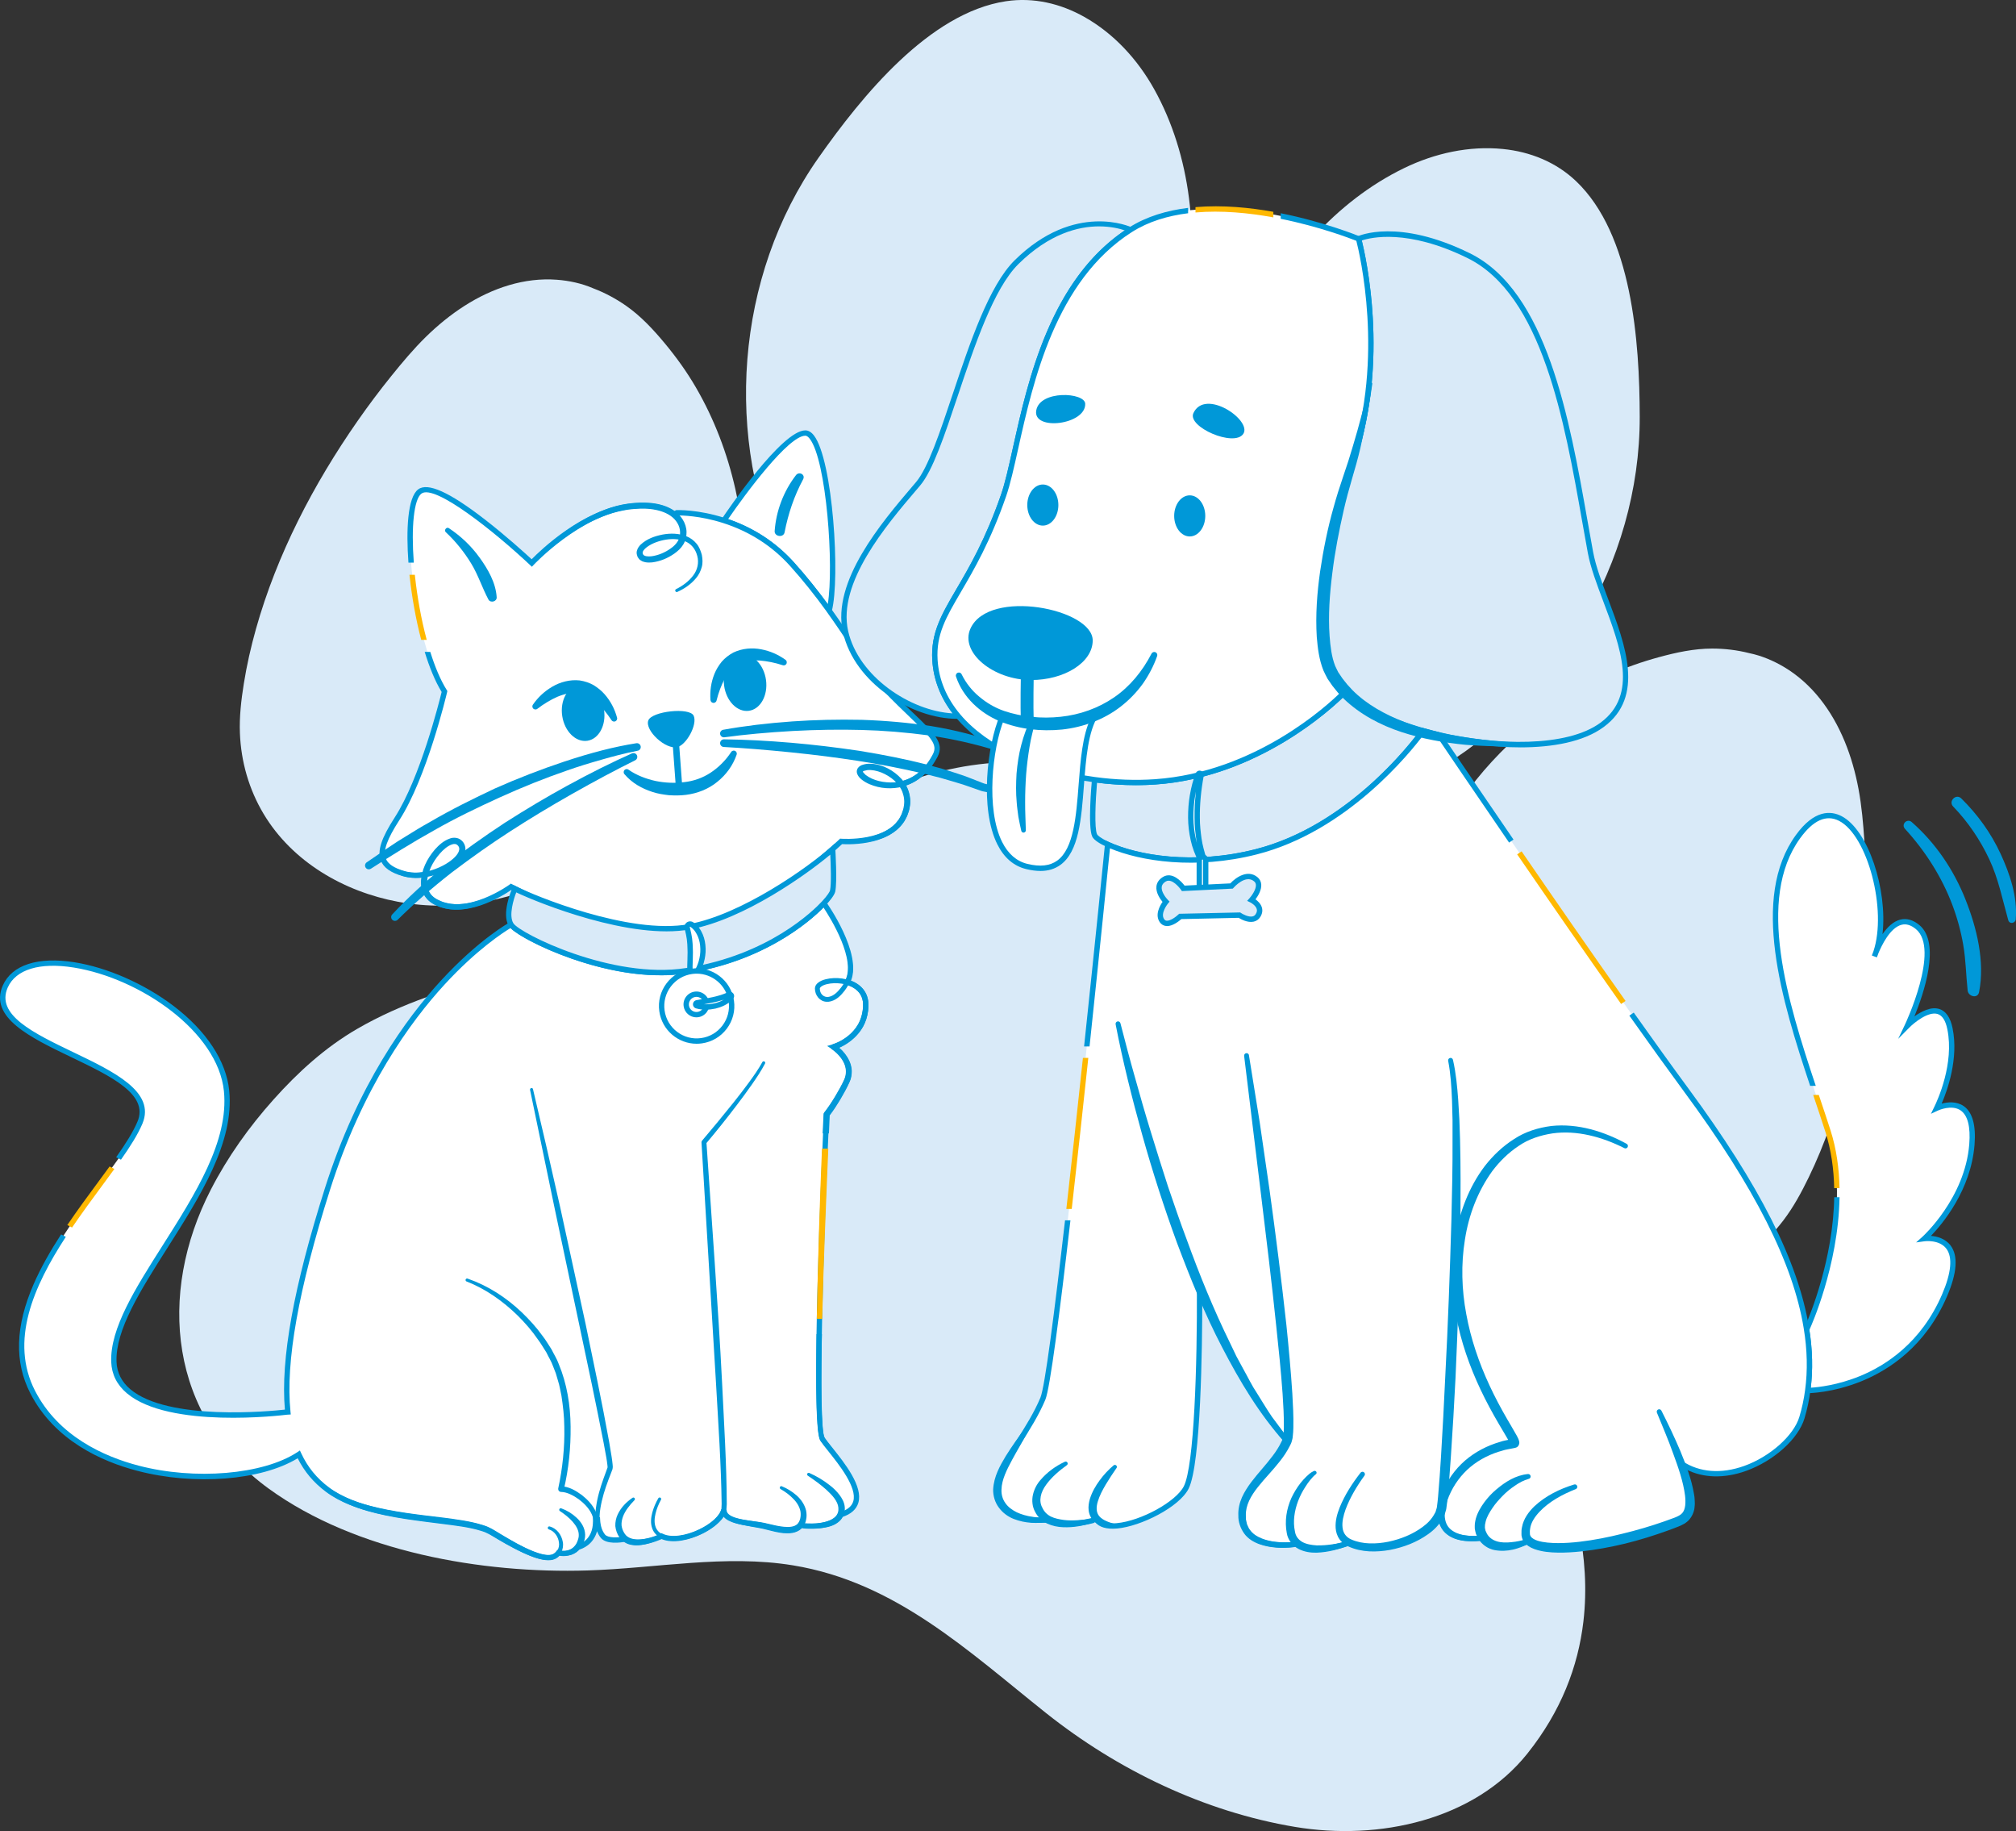 <?xml version="1.0" encoding="UTF-8"?>
<svg id="Capa_1" data-name="Capa 1" xmlns="http://www.w3.org/2000/svg" viewBox="0 0 1132.32 1028.18">
  <rect x="0" y="0" width="1132.32" height="1028.18" fill="#333333" stroke="none"/>
  <defs>
    <style>
      .cls-1 {
        fill: #ffb800;
      }

      .cls-1, .cls-2, .cls-3, .cls-4 {
        stroke-width: 0px;
      }

      .cls-2 {
        fill: #0098d8;
      }

      .cls-3 {
        fill: #d9eaf8;
      }

      .cls-4 {
        fill: #fff;
      }
    </style>
  </defs>
  <g>
    <path class="cls-3" d="M889.35,910.43c8.38-71.93-36.38-147.34-80.43-201.62-42.88-52.84-63.17-106.08-83.73-170.4-28.65-89.66-125.04-131.24-212.82-100.45-55.58,19.5-94.47,64.76-148.68,85.52-53.66,20.55-112.65,25.05-163.07,54.25-17.94,10.39-33.29,24.36-47.05,39.76-13.73,15.37-25.71,32.17-35.15,50.51-30.23,58.74-23.39,127.38,32.58,167.95,48.88,35.42,119.64,47.75,179.01,45.89,38.56-1.21,77.35-9.1,115.42-2.86,57.56,9.44,98.28,48.06,142.03,82.88,40.27,32.04,88.86,55.45,139.87,63.98,47.25,7.9,100.78-3.8,130.63-41.28,18.75-23.54,28.41-48.62,31.39-74.13Z"/>
    <path class="cls-3" d="M418.13,328.43c.98-17.99-1.14-36.13-5.08-53.67-4.5-20.04-11.85-39.44-22.19-57.21-5.07-8.72-10.93-16.89-17.38-24.65-6.47-7.79-13.42-15.3-21.75-21.14-5.64-3.95-11.92-7.35-18.53-9.85-6.44-2.81-13.58-4.31-20.46-4.83-9.02-.68-18.09.46-26.75,3.02-17.79,5.25-33.62,16.17-46.77,29.04-6.99,6.85-13.29,14.38-19.43,21.99-6.6,8.18-12.91,16.59-18.92,25.21-24.81,35.57-45.34,74.97-57.11,116.83-2.84,10.1-5.17,20.37-6.82,30.73-1.47,9.21-2.56,18.52-2.19,27.86.63,15.97,5.08,31.49,13.29,45.23,16.14,26.99,45.15,43.71,75.55,49.38,32.69,6.09,66.81-.9,95.67-16.98,28.71-16,52.42-40.45,69.37-68.47,16.87-27.9,27.72-59.83,29.51-92.49Z"/>
    <path class="cls-3" d="M665.75,176.91c8.06-43.22,3.28-89.54-17.47-126.81-9.39-16.86-22.75-31.31-39.23-40.59-13.39-7.54-28.6-11.14-44.03-8.82-42.96,6.45-80.86,53.16-105.29,87.89-46.97,66.75-53.21,158.45-19.19,230.26,9.49,20.03,22.9,39.3,42.59,47.97,25.48,11.22,56.4,1.92,79.12-16,42.32-33.36,79.21-94.04,96.25-145.68,3.03-9.17,5.45-18.62,7.24-28.22Z"/>
    <path class="cls-3" d="M788.49,547.08c-2.21,32.67,3.18,66.3,17.52,95.88,14.41,29.73,38.34,55.04,68.6,68.81,28.15,12.8,61.5,15.76,90.21,2.91,14.6-6.54,27.15-16.69,36.84-29.41,5.67-7.44,10.12-15.68,14.2-24.07,4.59-9.44,8.58-19.18,12.05-29.08,14.39-41.04,20.19-85.08,20.28-128.45.02-10.51-.32-21.02-1.03-31.51-.66-9.75-1.5-19.54-3.3-29.16-3.38-18.09-10.08-36.11-21.64-50.63-5.62-7.06-12.4-13.21-20.18-17.83-5.93-3.52-12.64-6.38-19.52-7.78-6.85-1.75-13.94-2.57-20.83-2.57-10.17,0-20.17,2.17-29.94,4.83-9.73,2.65-19.22,5.98-28.38,10.21-18.66,8.62-35.81,20.29-51,34.12-13.3,12.11-25.44,25.74-34.96,41.04-17.28,27.77-26.72,60.15-28.91,92.68Z"/>
    <path class="cls-3" d="M691.3,215.48c-15.67,52.07-20.29,122.94-4.78,174.54,8.33,27.71,28.31,53.07,55.62,58.51,21.1,4.2,43.14-3.88,62.41-14.84,69.07-39.29,116.58-117.97,116.43-199.59-.08-42.47-4.31-102.47-35.79-132.4-11.31-10.75-25.84-16.53-41.12-18.04-18.82-1.86-38.05,2.3-55.42,10.73-38.37,18.61-68.87,53.81-87.07,93.82-4.05,8.89-7.48,18.03-10.27,27.27Z"/>
  </g>
  <g>
    <g>
      <g>
        <path class="cls-4" d="M452.33,243.16c12.74,0,18.73,79.29,13.39,99.68-5.95-8.26-12.74-17-20.75-25.91-12.2-13.61-26.38-20.82-38.36-24.65,0,0,32.99-49.12,45.73-49.12Z"/>
        <path class="cls-2" d="M466.36,346.3l-1.86-2.58c-6.87-9.54-13.63-17.97-20.65-25.79-10.16-11.33-22.84-19.48-37.7-24.22l-1.9-.61,1.11-1.66c3.42-5.1,33.81-49.78,46.97-49.78,1.74,0,3.37.97,4.85,2.89,10.64,13.78,14.85,80.11,9.99,98.67l-.81,3.08ZM408.96,291.48c14.56,4.99,27.04,13.2,37.13,24.45,6.41,7.13,12.6,14.78,18.85,23.29,3.5-21.3-.67-80.58-10.13-92.84-.61-.79-1.53-1.72-2.48-1.72-9.42,0-33.49,32.35-43.37,46.82Z"/>
      </g>
      <g>
        <g>
          <path class="cls-4" d="M497.12,386.8c-9.09-9.53-18.15-25.48-31.4-43.92v-.04c-5.95-8.26-12.74-17-20.75-25.91-12.2-13.61-26.38-20.82-38.36-24.65-14.94-4.8-26.49-4.33-26.49-4.33l-1.52.94c-4.76-3.83-13.03-6.17-25.88-4.4-28.19,3.86-54.06,31.65-54.06,31.65,0,0-51.72-48.65-62.91-40.13-11.19,8.48-4.26,83.37,13.89,112.31,0,0-11.19,47.49-26.63,71.42-11.12,17.22-12.38,26.27,3.86,30.89,3.75,1.08,7.87,1.12,11.84.43-1.44,6.03-.29,12.02,5.92,15.41,17.76,9.64,42.44-8.52,42.44-8.52,0,0,.76.4,2.2,1.12,11.44,5.85,64.78,31.76,98.09,25.59,30.35-5.63,67.38-36.45,80.3-47.89,3.03-2.67,4.73-4.29,4.73-4.29,0,0,28.19,2.35,35.51-14.65,3.03-7.04,1.73-13.03-1.48-17.61,6.86-1.66,13.79-6.28,18.84-15.99,4.73-9.06-6.86-15.16-28.15-37.43Z"/>
          <g>
            <path class="cls-1" d="M230.2,324.65c1.18,10.57,3.3,22.94,6.38,34.63h3.09c-3.15-11.73-5.31-24.27-6.5-34.96-.06-.53-.11-1.05-.17-1.57h-3.02c.07.64.13,1.27.2,1.9Z"/>
            <path class="cls-2" d="M513.12,400.56c-4.1-3.93-9.2-8.83-14.92-14.8-5.65-5.92-11.42-14.55-18.09-24.55-3.81-5.7-8.11-12.15-12.89-18.82l-.28-.43c-6.94-9.63-13.76-18.14-20.85-26.04-10.52-11.73-23.65-20.17-39.02-25.08-15.02-4.83-26.53-4.42-27.01-4.4l-.39.02-.98.6c-4.32-3.07-12.22-5.99-26.16-4.07-25.54,3.5-48.74,25.76-53.92,31.04-3.42-3.16-14.43-13.17-26.28-22.34-19.9-15.41-32.15-20.93-37.47-16.88-5.97,4.52-6.8,22.92-5.45,41.13h3.01c-1.52-20.15.08-35.58,4.26-38.75,7.41-5.64,41.33,21.56,60.97,40.03l1.1,1.03,1.03-1.1c.26-.27,25.85-27.44,53.17-31.19,13.86-1.91,21.1,1.17,24.73,4.09l.83.66,2.07-1.28c2.1-.01,12.59.09,25.59,4.27,14.86,4.75,27.55,12.9,37.7,24.22,6.93,7.71,13.59,16.02,20.37,25.39l.28.43c4.86,6.77,9.25,13.34,13.12,19.13,6.75,10.11,12.58,18.84,18.42,24.95h0c5.76,6.02,10.89,10.94,15.01,14.89,12.03,11.53,15.7,15.44,12.89,20.8-4.31,8.27-10.31,13.4-17.86,15.22l-2.14.52,1.26,1.8c2.34,3.34,4.47,8.86,1.33,16.16-6.81,15.8-33.74,13.77-34.01,13.75l-.67-.06-.49.47s-1.71,1.64-4.69,4.25c-14.08,12.47-50.02,42.06-79.58,47.54-33.07,6.12-86.72-20.12-97.15-25.45-1.42-.71-2.17-1.1-2.18-1.11l-.83-.43-.75.55c-.24.18-24.13,17.47-40.83,8.41-6.19-3.38-6.23-9.34-5.18-13.75l.53-2.21-2.24.39c-4.01.69-7.87.55-11.17-.4-5.99-1.7-9.47-4.03-10.63-7.12-1.62-4.3.66-10.73,7.62-21.51,15.41-23.87,26.38-69.94,26.83-71.89l.14-.61-.33-.53c-3.62-5.76-6.7-13.25-9.26-21.43h-3.13c2.62,8.52,5.78,16.38,9.51,22.49-1.36,5.58-12.09,48.36-26.29,70.35-7.64,11.83-9.93,18.84-7.91,24.2,1.54,4.1,5.55,6.94,12.61,8.95,3.14.9,6.69,1.16,10.39.77-.95,6.66,1.52,11.92,7.07,14.95,16.81,9.12,38.84-5.02,43.28-8.09.35.18.82.42,1.4.7,9.46,4.84,54.1,26.69,87.76,26.69,3.94,0,7.73-.3,11.29-.96,30.3-5.62,66.75-35.61,81.02-48.24,2.12-1.87,3.58-3.22,4.29-3.88,4.53.26,29.23.88,36.34-15.6,3.19-7.4,1.73-13.29-.52-17.31,7.42-2.41,13.55-7.97,17.83-16.19,3.98-7.62-1.86-13.21-13.48-24.35Z"/>
          </g>
        </g>
        <g>
          <path class="cls-4" d="M486.29,564.94c.25-7.65-4.66-11.73-10.39-13.35,8.05-14.47-13.17-44.36-13.17-44.36-10.47,11.3-37.14,31.54-77.2,37.82-42.66,6.71-94.59-19.67-98.45-25.84,0,0-67.74,37.06-103.07,148.22-19.16,60.31-25.01,99.32-22.34,125.45l-.58.04s-95.6,11.95-97.12-28.19c-1.55-40.17,68.54-99.75,63.3-152.12-5.41-54.03-108.88-93.4-124.3-58.68-14.8,33.28,89.54,43.24,75.65,76.44-13.89,33.2-88.02,97.3-60.23,151.36,27.83,54.03,117.47,56.01,149.45,34.97,3.97,8.55,9.53,14.87,16.17,19.81,25.48,19.13,77.02,14.51,92.1,23.75,15.05,9.28,30.1,17.4,35.87,13.32.69-.47,1.23-1.01,1.66-1.59,0,0,6.71,1.77,10.72-3.14,0,0,10.29-1.62,10.21-14.94v-.36l1.01-.04c.18,3.46,1.08,6.64,3.03,9.09,2.92,3.65,12.42,1.62,12.42,1.62l.11-.11c6.68,5.23,20.46-1.52,20.46-1.52,10.47,5.2,32.91-5.41,35.01-14.87-.22,7.15,14.36,7.25,22.38,9.06,5.88,1.3,16.53,4.98,20.68-.43l1.73.43s17.5,1.88,20.82-6.57l.47.22c21.73-7.25-4.91-33.6-10.72-42.3-5.77-8.66,2.31-182.4,2.31-182.4,0,0,5.23-6.35,11.01-17.94,5.81-11.58-7.11-19.92-7.11-19.92,0,0,17.54-4.98,18.12-22.95Z"/>
          <g>
            <path class="cls-2" d="M463.21,807.32c-4.03-6.04-.7-111.37,2.54-181.01,1.24-1.58,5.83-7.7,10.87-17.82,4.34-8.66-.78-16.21-5.4-20.17,5.16-2.3,16.1-8.88,16.56-23.33.22-6.74-3.33-11.87-9.81-14.3,6.22-15.52-13.17-43.12-14.03-44.33l-1.07-1.5-1.25,1.35c-4.6,4.96-29.88,30.08-76.33,37.36-41.45,6.52-93.37-19.44-96.95-25.16l-.75-1.2-1.24.68c-.7.38-17.4,9.65-38.67,32.73-19.58,21.24-46.78,58.67-65.11,116.36-17.65,55.54-25.03,96.32-22.55,124.55-7.81.86-65.65,6.55-86.88-11.49-4.87-4.14-7.45-9.3-7.68-15.36-.69-17.85,13.44-40.12,28.41-63.69,18.58-29.26,37.79-59.53,34.89-88.53-1.67-16.68-12.83-33.62-31.42-47.71-16.26-12.32-37-21.45-55.46-24.41-20.48-3.28-35.16,1.45-40.27,12.97-8.01,18.02,15.59,29.35,38.42,40.31,22.42,10.76,43.59,20.92,37.21,36.16-2.42,5.78-6.69,12.5-11.99,20.03l2.69,1.39c5.3-7.55,9.59-14.34,12.07-20.27,7.48-17.86-15.99-29.13-38.68-40.02-22.53-10.81-43.81-21.03-36.98-36.39,4.52-10.18,18.03-14.28,37.05-11.23,37.22,5.97,81.02,35.96,84.38,69.45,2.79,27.97-16.13,57.78-34.44,86.62-15.22,23.98-29.6,46.62-28.87,65.41.26,6.93,3.2,12.83,8.74,17.53,23.67,20.12,87.37,12.42,89.98,12.09l2.13-.13-.16-1.55c-2.85-27.87,4.44-68.71,22.28-124.84,18.14-57.08,45.01-94.11,64.35-115.12,17.98-19.53,32.97-29.22,36.97-31.63,4.13,4.1,17.87,11.46,34.51,17.24,16.55,5.75,41.17,11.83,64.5,8.15,44.11-6.92,69.62-29.68,76.76-36.93,4.07,6.15,18.57,29.54,12.06,41.25l-.92,1.66,1.82.52c3.59,1.01,9.57,3.91,9.3,11.86h0c-.53,16.63-16.36,21.37-17.03,21.56l-3.19.91,2.79,1.8c.48.31,11.73,7.72,6.58,17.99-5.62,11.27-10.77,17.59-10.82,17.65l-.32.39-.02.5c-.83,17.83-7.94,174.48-2.06,183.3,1.02,1.52,2.62,3.52,4.47,5.84,6.12,7.66,16.35,20.47,14.07,28.2-.77,2.59-2.89,4.5-6.49,5.8l-1.36-.63-.58,1.48c-2.36,6-14.54,6.11-19.17,5.64l-2.58-.65-.6.78c-2.98,3.89-10.77,1.95-16.45.53-.98-.24-1.89-.47-2.71-.65-1.85-.42-3.99-.74-6.26-1.08-6.72-1.01-15.08-2.26-14.95-6.47l-2.96-.37c-.82,3.7-5.69,8.16-12.4,11.37-7.88,3.77-15.92,4.74-20.47,2.48l-.66-.33-.66.32c-3.6,1.76-14.02,5.49-18.88,1.68l-1.05-.82-.73.73c-3.38.64-8.87.85-10.5-1.17-1.62-2.04-2.53-4.81-2.71-8.24l-.08-1.47-3.93.14v1.82c.06,11.8-8.59,13.39-8.95,13.45l-.57.09-.36.44c-3.33,4.08-8.94,2.7-9.17,2.64l-.98-.26-.61.81c-.37.49-.8.9-1.33,1.26-5.84,4.12-26.46-8.58-34.23-13.37-6.38-3.91-18.57-5.39-32.68-7.11-19.81-2.41-44.46-5.41-59.31-16.56-6.96-5.18-12.1-11.48-15.7-19.24l-.73-1.58-1.45.96c-19.17,12.61-57.54,15.85-89.25,7.53-19.22-5.04-44.89-16.41-58.04-41.94-14.37-27.97-.96-58.57,17.25-86.5l-2.65-1.38c-5.86,9.02-11.24,18.37-15.4,27.89-10.32,23.66-10.93,43.73-1.87,61.36,13.65,26.51,40.13,38.27,59.94,43.47,32.21,8.45,69.73,5.47,90.22-7.01,3.77,7.53,8.98,13.71,15.89,18.85,15.49,11.63,40.58,14.68,60.75,17.14,13.76,1.67,25.65,3.12,31.47,6.69,12.55,7.73,24.93,14.59,32.7,14.59,1.9,0,3.52-.41,4.81-1.32.51-.35.97-.74,1.39-1.19,2.13.33,7.32.62,10.96-3.43,1.93-.51,8.04-2.71,10.16-10.36.54,1.38,1.24,2.62,2.1,3.7,3.11,3.88,11.26,2.66,13.45,2.24,6.65,4.31,17.86-.25,20.71-1.53,6.48,2.75,15.76.43,22.43-2.77,4.62-2.21,9.75-5.72,12.41-9.76,2.86,3.49,9.84,4.53,16.16,5.48,2.21.33,4.3.65,6.05,1.04.8.18,1.69.4,2.63.63,6.17,1.53,14.49,3.61,18.89-.85l.84.21.2.04c.73.08,17.22,1.74,21.85-6.39l.08-.03c4.86-1.62,7.88-4.31,8.97-7.99,2.73-9.23-7.7-22.29-14.6-30.92-1.81-2.26-3.37-4.22-4.32-5.63Z"/>
            <path class="cls-1" d="M40.48,689.28c5.47-8.05,11.21-15.84,16.68-23.23,2.46-3.33,4.83-6.55,7.08-9.65l-2.69-1.4c-2.16,2.98-4.44,6.07-6.8,9.26-5.52,7.48-11.37,15.4-16.94,23.63l2.67,1.39Z"/>
          </g>
        </g>
      </g>
      <g>
        <path class="cls-3" d="M467.67,476.77s1.15,18.12,0,23.53c-.25,1.19-1.91,3.68-4.94,6.93-10.47,11.3-37.14,31.54-77.2,37.82-42.66,6.71-94.59-19.67-98.45-25.84-3.86-6.17,1.77-19.31,1.77-19.31l.43-.83c11.44,5.85,64.77,27.47,98.08,21.3,30.35-5.63,67.39-32.16,80.31-43.6Z"/>
        <path class="cls-2" d="M370.88,547.65c-18.5,0-36.57-4.74-49.62-9.27-18.31-6.36-33.12-14.63-35.46-18.37-4.23-6.76,1.42-20.13,1.66-20.69l.05-.1,1.12-2.15,1.32.68c9.25,4.73,63.34,27.42,97.12,21.16,29.39-5.45,66.32-31.49,79.59-43.25l2.3-2.03.2,3.06c.05.75,1.15,18.39-.03,23.94-.46,2.19-3.53,5.73-5.31,7.64-4.71,5.08-30.63,30.85-78.06,38.28-4.93.78-9.92,1.12-14.88,1.12ZM289.97,501.09c-1.55,3.89-4.3,13.06-1.63,17.33,3.57,5.71,55.5,31.67,96.95,25.16,46.45-7.28,71.73-32.4,76.33-37.36,3.34-3.57,4.45-5.63,4.58-6.22.82-3.85.4-14.76.14-20.1-13.12,10.97-48.32,36.32-78.71,41.96-33.19,6.15-85.16-14.79-97.65-20.76Z"/>
      </g>
    </g>
    <g>
      <path class="cls-2" d="M399.05,393.12c-.37-5.02.3-9.96,2.24-14.77.97-2.4,2.37-4.67,4.08-6.8,1.8-2.06,4.04-3.81,6.52-5.13,5.03-2.41,10.64-2.79,15.64-1.82,5.05.96,9.58,2.97,13.67,5.91.77.56.95,1.64.39,2.41-.45.63-1.24.86-1.94.63l-.14-.05c-4.17-1.36-8.62-2.28-12.79-2.6-4.21-.25-8.23.29-11.62,1.97-3.3,1.65-5.96,4.58-8.01,8.21-1.96,3.65-3.54,7.9-4.59,12.16l-.04.15c-.23.93-1.17,1.49-2.09,1.26-.74-.18-1.25-.83-1.31-1.55Z"/>
      <path class="cls-2" d="M430.24,381.84c1.18,8.67-3.13,16.41-9.62,17.29-6.5.89-12.72-5.42-13.9-14.09-1.18-8.67,3.13-16.41,9.62-17.29,6.5-.89,12.72,5.42,13.9,14.09Z"/>
    </g>
    <g>
      <path class="cls-2" d="M343.38,404.27c-2.41-3.67-5.31-7.16-8.37-9.94-3.15-2.74-6.62-4.63-10.28-5.09-3.76-.46-7.73.37-11.62,2-3.83,1.69-7.72,4.03-11.2,6.7l-.12.09c-.76.58-1.84.44-2.42-.32-.47-.61-.46-1.44-.05-2.04,2.87-4.13,6.49-7.52,10.93-10.11,4.39-2.57,9.82-4.08,15.36-3.48,2.78.42,5.47,1.32,7.85,2.67,2.31,1.44,4.39,3.11,6.1,5.06,3.43,3.9,5.7,8.33,7.02,13.19.25.92-.29,1.87-1.22,2.12-.74.2-1.5-.11-1.9-.72l-.08-.13Z"/>
      <path class="cls-2" d="M315.79,402.09c1.32,8.65,7.64,14.85,14.12,13.87s10.67-8.8,9.35-17.44-7.64-14.85-14.12-13.87c-6.48.99-10.67,8.8-9.35,17.44Z"/>
    </g>
    <path class="cls-2" d="M381.47,444.57c-.94,0-1.73-.72-1.8-1.67l-1.88-25.48c-.07-.99.67-1.86,1.67-1.94.96-.07,1.86.67,1.93,1.67l1.88,25.48c.07.99-.67,1.86-1.67,1.93-.04,0-.09,0-.13,0Z"/>
    <path class="cls-2" d="M353.19,432.31c4.37,3.05,9.75,5.06,14.98,6.22,5.3,1.08,10.84,1.33,16.2.65,5.27-.59,10.3-2.36,14.76-5.3,4.41-2.9,8.48-6.94,11.45-11.47l.11-.17c.52-.79,1.59-1.01,2.38-.49.67.44.93,1.27.68,2-2.09,6.05-5.84,11.24-10.87,15.27-4.97,4.09-11.28,6.54-17.65,7.32-3.19.42-6.28.36-9.43.2-3.13-.37-6.27-.81-9.27-1.82-6.04-1.92-11.6-5.06-15.83-10.03-.61-.72-.53-1.8.19-2.42.61-.52,1.47-.54,2.09-.1l.2.14Z"/>
    <g>
      <path class="cls-4" d="M388.58,519.17c2.49,1.68,3.82,3.87,4.84,6.28.99,2.4,1.37,4.94,1.44,7.43.05,2.5-.33,4.94-.97,7.27-.68,2.32-1.66,4.52-3.04,6.51-.57.82-1.7,1.02-2.52.44-.47-.33-.73-.84-.77-1.37v-.09c-.14-2.31-.02-4.44.06-6.54,0-2.09.16-4.12.04-6.09-.02-1.98-.16-3.91-.39-5.82-.25-1.86-.7-3.89-1.13-5.62l-.15-.6c-.23-.91.33-1.83,1.24-2.06.48-.12.98-.02,1.36.24Z"/>
      <path class="cls-2" d="M389.36,548.92c-.65,0-1.32-.19-1.89-.6-.83-.58-1.34-1.5-1.41-2.51-.12-2.17-.05-4.08.02-5.94l.03-.83c0-.77.02-1.58.04-2.39.04-1.24.07-2.42,0-3.56-.02-1.96-.15-3.86-.39-5.72-.2-1.46-.56-3.25-1.1-5.44l-.15-.6c-.42-1.71.62-3.45,2.33-3.88.87-.21,1.8-.05,2.55.45h0c3.03,2.05,4.47,4.79,5.39,6.94.97,2.33,1.47,4.93,1.56,7.97.05,2.5-.29,5.02-1.03,7.71-.77,2.64-1.87,4.98-3.26,6.97-.64.92-1.67,1.41-2.71,1.41ZM387.62,520.38s-.03,0-.04,0c-.11.03-.17.14-.15.24l.15.6c.57,2.3.95,4.19,1.16,5.78.25,1.99.38,4,.41,6,.07,1.2.04,2.5,0,3.75-.02.78-.04,1.56-.04,2.35l-.03.9c-.07,1.78-.14,3.62-.03,5.56,0,.13.03.24.14.31.14.09.33.06.43-.08,1.21-1.72,2.16-3.77,2.83-6.07.66-2.39.96-4.63.91-6.82-.07-2.66-.51-4.91-1.33-6.89-.79-1.87-1.93-4.02-4.29-5.61-.02-.01-.06-.04-.12-.04Z"/>
    </g>
    <g>
      <g>
        <path class="cls-4" d="M410.77,562.19c-1.51-10.76-11.45-18.27-22.21-16.76-10.76,1.5-18.27,11.45-16.76,22.21,1.51,10.76,11.45,18.27,22.21,16.76,10.76-1.5,18.27-11.45,16.76-22.21Z"/>
        <path class="cls-2" d="M391.27,586.09c-10.39,0-19.48-7.67-20.96-18.25-.78-5.6.66-11.17,4.07-15.69s8.37-7.43,13.97-8.22c11.56-1.62,22.29,6.48,23.91,18.04h0c.78,5.6-.66,11.17-4.07,15.69-3.41,4.52-8.37,7.43-13.97,8.22-.99.14-1.97.21-2.95.21ZM391.29,546.73c-.83,0-1.68.06-2.53.18-4.81.67-9.07,3.18-11.99,7.05-2.92,3.88-4.17,8.66-3.49,13.47,1.39,9.93,10.59,16.88,20.52,15.48,4.81-.67,9.07-3.18,11.99-7.05,2.92-3.88,4.16-8.66,3.49-13.47h0c-1.27-9.08-9.07-15.66-17.99-15.66Z"/>
      </g>
      <g>
        <path class="cls-4" d="M396.85,563.22c-.44-3.14-3.35-5.34-6.49-4.9-3.14.44-5.34,3.35-4.9,6.49.44,3.14,3.34,5.34,6.49,4.9,3.14-.44,5.34-3.35,4.9-6.49Z"/>
        <path class="cls-2" d="M391.15,571.26c-3.56,0-6.67-2.63-7.17-6.25-.27-1.92.23-3.83,1.39-5.37,1.17-1.54,2.86-2.54,4.78-2.81,1.92-.27,3.82.23,5.37,1.39,1.55,1.17,2.54,2.87,2.81,4.78h0c.55,3.96-2.22,7.63-6.17,8.18-.34.05-.68.07-1.01.07ZM391.17,559.76c-.2,0-.4.01-.6.04-1.12.16-2.12.74-2.8,1.65s-.97,2.02-.82,3.15c.33,2.32,2.47,3.94,4.8,3.62,2.32-.33,3.94-2.48,3.62-4.8h0c-.16-1.12-.74-2.12-1.65-2.8-.75-.56-1.63-.86-2.55-.86Z"/>
      </g>
      <g>
        <path class="cls-4" d="M391.48,563.08l4.71-.82c1.55-.3,3.08-.56,4.59-.91,1.52-.31,2.98-.76,4.46-1.18,1.47-.45,2.86-1.06,4.36-1.65l.06-.02c.45-.18.96.04,1.14.49.13.32.05.67-.16.91-2.35,2.65-5.72,4.19-9.06,4.97-1.69.36-3.4.59-5.12.57-1.72-.01-3.4-.14-5.11-.64-.47-.13-.73-.62-.6-1.09.1-.33.37-.56.69-.62h.04Z"/>
        <path class="cls-2" d="M396.69,566.93c-.08,0-.17,0-.25,0-1.49-.01-3.46-.1-5.51-.7-1.26-.36-1.99-1.68-1.62-2.94.25-.88.97-1.52,1.87-1.68h.04s6.01-1.08,6.01-1.08c1.08-.2,2.15-.4,3.21-.65,1.17-.24,2.26-.55,3.41-.88l.98-.28c1.05-.33,2.11-.75,3.24-1.21l.97-.39c1.28-.51,2.66.09,3.14,1.31.33.84.17,1.78-.43,2.46-2.9,3.27-6.96,4.76-9.85,5.44-1.93.41-3.63.61-5.23.61ZM395.47,563.91c.32.01.65.02,1,.02,1.45.02,3.01-.16,4.79-.53,1.54-.36,3.47-.99,5.29-2.08-.29.1-.58.2-.87.29l-.99.28c-1.16.33-2.36.68-3.61.93-1.07.25-2.2.46-3.29.66l-2.32.43Z"/>
      </g>
    </g>
    <path class="cls-2" d="M298.04,315.55c11.82-12.38,25.66-23.19,41.96-29.44,8.15-3.16,16.99-4.43,25.81-3.67,4.4.49,8.9,1.65,12.8,4.28,3.84,2.57,6.91,7.04,6.99,12,.07,2.44-.54,4.95-1.85,7.07-1.3,2.13-3.08,3.68-4.93,5.02-3.74,2.63-7.93,4.4-12.57,4.99-1.17.11-2.38.14-3.66-.08-.62-.06-1.31-.37-1.95-.58-.62-.41-1.35-.73-1.82-1.4-.25-.32-.48-.66-.7-1-.15-.36-.24-.73-.35-1.11-.23-.7-.26-1.63-.04-2.36.39-1.53,1.26-2.59,2.12-3.47,3.61-3.34,7.95-4.76,12.33-5.64,4.38-.8,9.07-.76,13.42.98,2.16.88,4.15,2.32,5.64,4.16,1.57,1.84,2.33,4.08,2.96,6.26.41,2.27.61,4.66-.06,6.92-.61,2.23-1.65,4.34-3.11,6.06-2.86,3.5-6.53,6.01-10.57,7.82-.43.19-.94,0-1.14-.43-.19-.42,0-.92.41-1.12l.05-.03c3.65-1.79,7.11-4.36,9.52-7.57,2.48-3.19,3.36-7.25,2.34-11.01-.96-3.88-3.49-7.01-7.14-8.37-3.61-1.38-7.79-1.38-11.73-.57-3.89.82-7.91,2.4-10.56,4.91-.62.62-1.09,1.32-1.21,1.87-.09.29-.07.47.04.77l.1.42c.1.09.17.18.24.29.58.86,2.68,1.06,4.49.85,3.8-.49,7.71-2.13,10.88-4.43,3.31-2.26,5.44-5.45,5.23-9.13-.06-3.64-2.27-7.07-5.41-9.21-3.18-2.18-7.14-3.28-11.15-3.75-4.04-.51-8.21-.16-12.32.26-4.07.66-8.11,1.55-12.03,2.98-7.85,2.78-15.29,6.82-22.22,11.61-6.96,4.73-13.6,10.07-19.56,16.01l-.03.03c-.34.34-.88.33-1.22,0-.33-.33-.33-.86-.01-1.2Z"/>
    <path class="cls-2" d="M287.6,498.66c-5.35,3.92-11.15,7.07-17.39,9.42-6.23,2.15-13.11,3.55-19.94,2.09l-2.53-.62c-.83-.26-1.61-.65-2.42-.98-1.61-.62-3.18-1.61-4.57-2.82-1.35-1.27-2.48-2.81-3.23-4.53-.71-1.74-1.03-3.58-1.08-5.38.05-7.26,3.42-13.62,7.81-18.81,2.31-2.53,4.87-4.98,8.58-6.23,1.77-.65,4.45-.59,6.25,1,1.64,1.28,2.69,3.8,2.22,5.94-.38,2.13-1.49,3.73-2.66,5.09-1.19,1.36-2.53,2.49-3.93,3.49-2.81,2-5.89,3.49-9.09,4.58-6.34,2.15-13.49,2.94-20.06.71-3.15-1.07-6.38-2.45-8.92-5-2.64-2.55-3.39-6.62-2.61-9.91v-.05c.12-.46.58-.75,1.05-.64.44.1.72.54.65.98-.52,3.06.25,6.11,2.45,8.08,2.17,2,5.15,3.18,8.16,4.03,5.91,1.82,12.39.97,18.22-1.17,2.92-1.08,5.71-2.55,8.2-4.32,2.38-1.75,4.78-4.12,5.16-6.42.19-1.08-.2-1.99-1.08-2.74-.7-.58-1.69-.72-2.96-.29-2.51.83-4.92,2.97-6.91,5.24-3.96,4.59-7.05,10.53-7.07,16.38,0,2.91,1.07,5.6,3.14,7.5,1.06.93,2.25,1.73,3.68,2.28.69.3,1.36.66,2.07.91l2.19.6c5.94,1.46,12.39.39,18.4-1.5,6.03-1.94,11.91-4.78,17.23-8.3l.03-.02c.4-.26.93-.15,1.19.24.25.38.16.9-.21,1.17Z"/>
    <path class="cls-2" d="M526.67,417.42c.59,1.54.76,3.34.36,5-.38,1.71-1.26,3.05-1.96,4.41-1.53,2.71-3.35,5.3-5.56,7.58-4.47,4.49-10.58,7.54-16.99,8.09-3.2.31-6.44.1-9.56-.65-3.12-.78-6.17-1.91-8.91-4.04-.68-.55-1.34-1.15-1.92-2-.52-.82-1.22-2.01-.74-3.63.55-1.54,1.74-2.15,2.63-2.57.89-.26,1.77-.57,2.64-.66,3.49-.39,6.76.35,9.79,1.51,3.01,1.22,5.78,2.99,8.18,5.2,2.41,2.18,4.43,4.93,5.53,8.11,1.1,3.12,1.51,6.62.74,9.84-.15,1.67-.94,3.13-1.41,4.69-.8,1.43-1.44,2.99-2.53,4.22-4.03,5.32-10.19,8.09-16.18,9.61-6.11,1.36-12.28,1.75-18.46,1.24-.47-.04-.83-.45-.79-.93.04-.46.43-.8.88-.79h.04c5.93.2,11.98-.5,17.65-2.07,5.61-1.62,11.06-4.35,14.31-8.95.91-1.06,1.38-2.41,2.04-3.62.34-1.35,1.07-2.63,1.15-4.02.64-2.72.23-5.5-.67-8.04-1.85-5.17-6.68-9.02-11.83-11.15-2.61-1.01-5.44-1.64-8-1.36-3.11.72-3.05.47-.9,2.69,4.26,3.29,10.43,4.52,16.03,4.19,5.73-.33,11.2-2.85,15.42-6.82,2.13-1.98,3.95-4.3,5.53-6.79.76-1.29,1.62-2.5,1.95-3.78.37-1.28.33-2.63-.09-3.96-.14-.45.11-.94.56-1.08.44-.14.9.1,1.07.52Z"/>
    <path class="cls-2" d="M172.11,822.7c4.02,5.84,9.23,10.9,15.3,14.48,5.96,3.73,12.66,6.29,19.54,8.14,13.81,3.68,28.15,5.18,42.53,6.91,7.18.99,14.42,1.83,21.6,4.08.89.32,1.8.56,2.68.94l2.63,1.3c1.68.89,3.1,1.88,4.68,2.79,3.09,1.84,6.17,3.69,9.31,5.4,3.14,1.7,6.33,3.31,9.6,4.61,3.21,1.25,6.77,2.35,9.73,1.79,2.83-.53,4.76-3.88,4.22-7.06-.39-3.18-2.54-6.34-5.64-7.29h-.02c-.45-.15-.71-.63-.57-1.08.14-.44.6-.7,1.05-.58,3.98,1.07,6.68,4.75,7.34,8.64.81,3.87-1.28,8.79-5.75,9.92-2.08.49-4.1.32-5.96-.07-1.88-.36-3.67-.93-5.42-1.56-3.49-1.29-6.8-2.86-10.05-4.53-3.25-1.67-6.42-3.46-9.54-5.32-1.56-.89-3.13-1.95-4.65-2.73l-2.24-1.08c-.77-.33-1.63-.55-2.44-.83-6.65-2.04-13.87-2.85-20.99-3.77-14.29-1.84-28.83-3.37-42.94-7.42-7.02-2.07-13.93-4.88-20.12-8.98-6.21-4.04-11.4-9.54-15.3-15.77-.25-.4-.13-.93.27-1.19.39-.25.91-.13,1.17.25Z"/>
    <path class="cls-2" d="M313.86,871.15c2.93.24,6.07-.38,8.03-2.13.96-.91,1.81-1.94,2.3-3.26.53-1.32.97-2.65.88-3.91.02-2.59-1.5-5.17-3.47-7.41-1.99-2.25-4.49-4.21-7.08-5.92l-.04-.02c-.4-.26-.51-.8-.25-1.2.22-.34.65-.47,1.01-.34,3.18,1.15,6.08,2.91,8.61,5.27,2.5,2.3,4.73,5.59,4.81,9.56.07,1.99-.57,3.81-1.29,5.43-.77,1.66-1.99,3.23-3.55,4.32-3.2,2.24-7.11,2.4-10.41,1.27-.45-.15-.69-.64-.54-1.09.13-.38.5-.61.88-.58h.09Z"/>
    <path class="cls-2" d="M324.23,867.99c3.53-.84,6.63-3.58,7.95-6.99.73-1.7,1.01-3.58,1.11-5.45.16-1.97-.12-3.55-.91-5.24-1.5-3.32-4.27-6.15-7.28-8.42-3.03-2.16-6.65-4.1-9.99-4.14-.89-.01-1.6-.74-1.59-1.64,0-.11.01-.21.03-.31v-.05c2.43-11.3,3.68-23.07,3.4-34.68-.04-5.82-.74-11.6-1.6-17.32-.63-2.82-1.03-5.7-1.94-8.44-.41-1.38-.78-2.78-1.22-4.15l-1.57-4.02c-.94-2.73-2.53-5.15-3.75-7.74-1.6-2.42-2.99-4.97-4.76-7.28-3.26-4.8-7.11-9.18-11.21-13.28-8.26-8.09-17.99-15.05-28.78-19.24l-.08-.03c-.44-.17-.66-.67-.49-1.11.17-.43.65-.65,1.08-.5,11.38,3.95,21.6,10.55,30.28,18.79,4.31,4.14,8.39,8.57,11.87,13.46,1.88,2.35,3.31,4.99,4.99,7.48,1.32,2.72,3.01,5.28,4.02,8.13,4.67,11.18,6.59,23.25,6.7,35.18.14,11.96-1.07,23.84-3.83,35.53l-1.55-1.99c4.74.25,8.38,2.57,11.75,5,3.26,2.59,6.23,5.69,7.96,9.71.88,1.95,1.16,4.45.88,6.45-.19,2.09-.6,4.21-1.52,6.16-1.75,3.96-5.38,6.99-9.69,7.82-.47.09-.92-.22-1.01-.68-.09-.45.2-.89.64-1l.1-.02Z"/>
    <path class="cls-2" d="M299.38,611.67c5.2,21.9,10.25,43.83,15.16,65.79l14.37,65.97c4.55,22.04,9.24,44.05,13.23,66.24l1.39,8.36c.19,1.42.43,2.79.55,4.28.03.41.09.64.09,1.19-.02.5-.04,1.17-.17,1.51l-.76,2.02c-2.05,5.23-3.99,10.44-5.22,15.82-1.21,5.3-1.99,11-.22,15.96,1.18,5.91,7.85,5.34,13.04,4.56h.07c.47-.08.91.24.98.71.07.46-.24.88-.68.97-2.87.57-5.73.89-8.73.46-1.47-.24-3.09-.7-4.35-1.98-1.02-1.27-1.84-2.51-2.35-3.95-2.17-5.71-1.4-11.75-.32-17.31,1.17-5.62,3.11-11.02,5.07-16.29l.7-1.94c.1-.32-.05-.38,0-.58.02-.15-.06-.62-.09-.91-.13-1.32-.38-2.71-.59-4.08l-1.51-8.26c-4.3-22.05-8.95-44.07-13.65-66.07l-13.96-66.04-13.72-66.1c-.1-.47.2-.92.67-1.02.46-.09.91.19,1.01.65Z"/>
    <path class="cls-2" d="M356.32,842.43c-2.66,2.7-5.16,5.82-6.42,9.19-.59,1.69-.93,3.39-.78,5.05.22,1.64.84,3.21,1.82,4.63,1.74,2.63,5.36,3.4,9.08,3.08,3.71-.27,7.54-1.32,11.2-2.57l.05-.02c.45-.15.94.09,1.09.54.14.4-.04.82-.39,1.03-3.57,2.05-7.41,3.52-11.61,4.16-2.09.33-4.31.38-6.56-.2-2.24-.54-4.45-1.99-5.82-3.96-1.28-1.86-2.14-4.08-2.37-6.41-.09-2.33.41-4.6,1.35-6.58,1.89-3.98,4.87-6.98,8.31-9.32.39-.27.93-.16,1.19.23.23.35.18.8-.1,1.09l-.05.06Z"/>
    <path class="cls-2" d="M371.23,842.19c-1.3,2.37-2.37,4.99-3.01,7.62-.65,2.62-.85,5.41.07,7.74.86,2.34,2.98,3.98,5.48,4.65,2.49.69,5.23.63,7.9.27,5.36-.84,10.58-2.96,15.2-5.82,2.29-1.46,4.42-3.19,6.1-5.18.83-.99,1.56-2.08,1.92-3.19l.3-.83.04-.98.09-1.95c-.27-22.37-1.89-45.08-3.15-67.6l-8.17-135.42c-.02-.37.11-.73.33-.99,6-7.08,11.94-14.25,17.74-21.51,2.9-3.63,5.73-7.31,8.48-11.05,2.74-3.74,5.42-7.54,7.63-11.54v-.02c.24-.42.77-.57,1.18-.34.41.23.56.74.34,1.15-2.21,4.21-4.83,8.09-7.5,11.92-2.69,3.83-5.45,7.59-8.28,11.3-5.64,7.44-11.46,14.72-17.48,21.86l.33-.99,4.66,67.69c1.51,22.57,3.03,45.13,4.15,67.72,1.08,22.63,2.53,45.09,2.62,67.93l-.15,2.28-.08,1.14-.4,1.17c-.54,1.56-1.45,2.86-2.43,4.02-1.98,2.31-4.32,4.15-6.8,5.71-4.98,3.05-10.49,5.22-16.33,5.98-2.92.33-5.95.36-8.9-.54-2.93-.83-5.75-3.05-6.78-6.11-1.09-3.01-.71-6.14.04-8.95.77-2.85,1.91-5.49,3.38-8.03.24-.41.76-.55,1.18-.31.41.23.55.75.32,1.16l-.02.04Z"/>
    <g>
      <path class="cls-2" d="M461.51,561.78c1.65.89,3.63.94,5.28.45,3.39-.97,5.63-3.44,7.52-5.82.78-1.01,1.45-2.08,2.09-3.16,3.9,1.39,7.18,4.11,8.02,8.06.64,2.48.33,5.36-.25,8.03-.58,2.68-1.66,5.25-3.27,7.48-3.12,4.46-8.05,7.86-13.16,9.55-.32.11-.62.32-.82.61-.52.74-.34,1.76.4,2.27,2.7,1.91,5.24,4.59,6.64,7.56,1.44,2.99,1.55,6.35.19,9.37-1.4,3.14-3.3,6.44-5.13,9.52-1.87,3.09-3.91,6.19-6.07,8.94l-.02.02c-.22.28-.35.62-.37,1-.17,3.59-.34,7.18-.5,10.76h3.53c.14-3.36.28-6.72.42-10.08,2.22-2.9,4.11-5.85,5.94-8.9,1.91-3.27,3.7-6.39,5.29-9.99.87-1.85,1.18-3.99,1.19-6.07-.06-2.11-.65-4.14-1.51-5.98-1.38-2.79-3.27-5.09-5.54-7.05,4.83-2.14,9.02-5.43,12.09-9.78,1.81-2.56,3.05-5.53,3.69-8.58.62-3.02.99-6.18.18-9.42-.74-3.22-2.88-6.09-5.56-7.89-1.29-.89-2.67-1.56-4.1-2.08.03-.08.06-.17.1-.25.32-.74.61-1.49.68-2.28l.4-2.33.02-2.32c.09-1.56-.26-3.05-.41-4.56-1.02-6-3.36-11.54-5.95-16.87-2.64-5.32-5.66-10.4-9.07-15.27-.27-.38-.8-.48-1.19-.22-.39.27-.5.8-.23,1.19l.02.02c3.24,4.81,6.16,9.91,8.64,15.16,2.44,5.25,4.61,10.72,5.47,16.35.11,1.4.43,2.82.31,4.2l-.05,2.08-.39,2.01c-.07.69-.33,1.3-.61,1.91-.07.15-.13.3-.19.45-.75-.18-1.51-.32-2.27-.43-3.09-.41-6.21-.33-9.3.45-1.53.44-3.1.93-4.54,2.24-.68.63-1.41,1.64-1.41,2.91.02.91.15,1.77.43,2.62.56,1.68,1.75,3.23,3.4,4.09ZM461.01,554.19c.74-.71,2.06-1.21,3.33-1.54,2.61-.65,5.47-.72,8.19-.33.42.05.84.13,1.25.21-.5.78-1.01,1.55-1.58,2.26-1.69,2.15-3.76,4.21-6.13,4.82-2.32.76-4.64-.53-5.34-2.8-.18-.55-.25-1.14-.27-1.71-.01-.24.16-.56.54-.91Z"/>
      <path class="cls-2" d="M476.53,825.79c-2.63-4.21-5.64-8.13-8.66-11.99-1.5-1.93-3.04-3.84-4.4-5.77-1.08-1.49-1.1-4.09-1.43-6.42-.75-9.64-.72-19.45-.72-29.2.03-7.76.16-15.52.31-23.28h-3c-.11,7.76-.19,15.52-.17,23.28.06,9.8.08,19.58.9,29.45.17,1.25.24,2.47.5,3.75.16.67.18,1.22.47,1.97.28.78.62,1.5,1.01,1.95,1.49,2.05,3.06,3.91,4.59,5.82,3.08,3.79,6.1,7.59,8.73,11.63,2.54,4.02,5.01,8.37,5.39,12.93.21,2.26-.41,4.47-1.86,6.14-1.42,1.7-3.57,2.77-5.77,3.56h-.03c-.44.17-.67.65-.52,1.1.15.45.64.69,1.09.54,2.38-.81,4.82-1.93,6.62-3.98,1.83-2.01,2.65-4.86,2.44-7.47-.38-5.29-2.94-9.79-5.48-14.01Z"/>
      <path class="cls-1" d="M461.68,644.96c-1.36,31.87-2.29,63.75-2.92,95.65h3.05c.74-31.89,2.09-63.77,3.42-95.65h-3.55Z"/>
    </g>
    <path class="cls-2" d="M454.55,827.09c4.22,1.87,8.15,4.23,11.8,7.14,1.86,1.42,3.53,3.11,5.03,5.02,1.46,1.91,2.86,4.2,3.09,7,.26,2.6-.65,5.58-2.57,7.53-1.91,1.95-4.31,3.04-6.65,3.59-4.71,1.1-9.36,1.05-13.95.3-.47-.08-.79-.52-.71-.99.07-.42.43-.72.85-.72h.05c4.38-.02,8.89-.38,12.89-1.62,1.98-.67,3.82-1.58,5.01-2.9,1.19-1.32,1.7-3,1.49-4.9-.3-3.56-3.47-7.01-6.61-9.88-3.21-2.94-6.86-5.56-10.54-8.03l-.03-.02c-.4-.27-.5-.8-.23-1.2.24-.35.69-.47,1.06-.31Z"/>
    <path class="cls-2" d="M439.16,834.59c3.01,1.22,5.72,2.92,8.21,5.07,2.44,2.15,4.52,5.03,5.37,8.49.36,1.74.42,3.55,0,5.3-.28,1.74-1.22,3.55-2.6,4.93-3.05,2.75-6.96,2.77-10.15,2.53-3.27-.36-6.37-1.17-9.36-1.94-2.95-.83-5.87-1.21-8.97-1.8-3.07-.57-6.18-1.12-9.27-2.19-1.53-.57-3.07-1.29-4.44-2.41-1.4-1.07-2.43-3.02-2.22-4.87.04-.47.47-.82.94-.78.43.04.76.41.78.83.09,2.66,2.97,3.97,5.75,4.72,2.84.79,5.88,1.18,8.94,1.57,3.03.35,6.27.81,9.32,1.59,3.02.73,5.97,1.42,8.87,1.69,2.85.28,5.78.08,7.46-1.47,1.64-1.52,2.21-4.52,1.82-7.08-.49-2.62-2-5.15-4.09-7.2-2-2.13-4.51-3.93-7.07-5.42l-.05-.03c-.41-.24-.55-.76-.31-1.18.22-.38.68-.53,1.07-.37Z"/>
    <path class="cls-2" d="M364.13,404.54c-2.08,5.56,9.79,16.68,16.41,14.93,5.03-1.33,11.26-12.55,9.1-17.52-2.16-4.97-23.56-2.59-25.51,2.59Z"/>
    <g>
      <path class="cls-4" d="M406.49,411.24c12.79-2.29,25.69-3.74,38.64-4.67,12.95-.91,25.95-1.16,38.93-.89,12.99.44,25.96,1.56,38.82,3.51,12.84,2.11,25.5,5.28,37.74,9.67.34.12.51.49.39.83-.12.33-.47.5-.8.4h-.02c-12.32-3.87-24.92-6.64-37.67-8.55-12.78-1.69-25.64-2.83-38.54-3.15-12.9-.36-25.81-.12-38.71.57-12.89.73-25.79,1.8-38.57,3.55-.35.06-.68-.18-.74-.53-.06-.34.19-.67.52-.74Z"/>
      <path class="cls-2" d="M560.41,421.62c-.21,0-.43-.03-.64-.1-11.67-3.67-24.27-6.52-37.47-8.5-13.62-1.8-26.18-2.83-38.35-3.13-12.25-.34-25.23-.14-38.59.57-14.44.82-27.01,1.98-38.45,3.54-.52.09-1.09-.05-1.56-.38-.47-.33-.77-.83-.87-1.39-.19-1.14.56-2.21,1.7-2.45h.04c11.93-2.14,24.62-3.68,38.8-4.69,12.46-.87,25.61-1.17,39.07-.89,13.51.46,26.62,1.65,39.01,3.52,13.3,2.19,26.08,5.46,38.03,9.74,1.11.4,1.69,1.63,1.3,2.74-.32.88-1.14,1.42-2.02,1.42ZM406.51,411.03s-.03,0-.05,0c.02,0,.03,0,.05,0Z"/>
    </g>
    <g>
      <path class="cls-4" d="M406.61,416.64c12.7.15,25.37.86,38.01,1.94,12.64,1.09,25.25,2.62,37.81,4.49,12.54,2.02,25.02,4.45,37.34,7.58l9.2,2.52c3.05.88,6.07,1.92,9.09,2.88,3.04.93,5.99,2.14,8.95,3.29l4.44,1.73c1.33.63,2.83.66,4.6,1.29.33.12.51.48.39.81-.12.32-.47.5-.79.4l-.17-.05c-1.23-.38-2.99-.44-4.58-1.09l-4.47-1.56c-2.98-1.04-5.93-2.13-8.99-2.94-3.03-.87-6.03-1.85-9.08-2.66l-9.18-2.32c-12.29-2.86-24.69-5.31-37.19-7.2-12.49-1.95-25.04-3.49-37.62-4.78-12.58-1.26-25.2-2.34-37.82-3.03-.36-.01-.63-.31-.62-.67.01-.35.31-.62.65-.62Z"/>
      <path class="cls-2" d="M555.85,445.11c-.21,0-.43-.03-.64-.1l-.17-.05c-.4-.13-.94-.22-1.51-.32-.98-.17-2.09-.36-3.19-.82l-5.72-2c-2.46-.87-5.01-1.76-7.55-2.44-1.21-.35-2.39-.71-3.57-1.06-1.8-.55-3.67-1.11-5.51-1.6l-9.16-2.31c-12.7-2.96-25.17-5.37-37.04-7.18-11.54-1.8-23.82-3.37-37.54-4.77-14.43-1.45-26.43-2.41-37.75-3.02-.55-.02-1.08-.26-1.47-.68s-.59-.97-.57-1.54c.04-1.15.98-2.06,2.14-2.07h.03c11.94.14,24.41.78,38.12,1.95,12.05,1.04,24.81,2.55,37.9,4.5,13.85,2.24,26.11,4.72,37.49,7.6l9.22,2.53c2.14.62,4.27,1.31,6.32,1.98.94.31,1.89.62,2.83.92,2.63.8,5.23,1.82,7.74,2.81l5.85,2.29c.56.27,1.23.41,1.99.57.73.16,1.56.33,2.47.66.54.19.97.58,1.22,1.1.24.52.27,1.09.08,1.63-.31.88-1.13,1.42-2.01,1.42ZM406.64,416.43s.02,0,.03,0h-.03Z"/>
    </g>
    <g>
      <path class="cls-4" d="M357.83,420.11c-6.73,1.28-13.41,3.05-20.02,4.94-6.62,1.87-13.21,3.87-19.71,6.16-13.02,4.48-25.8,9.64-38.33,15.33-12.51,5.73-24.95,11.68-36.9,18.53-12.05,6.68-23.72,14.01-35.33,21.46h-.02c-.3.21-.7.12-.89-.18-.19-.3-.11-.69.18-.88,5.73-3.86,11.36-7.89,17.18-11.63,5.91-3.59,11.71-7.38,17.78-10.7,11.93-7.02,24.37-13.14,36.89-19.05,12.66-5.63,25.58-10.63,38.73-15,13.15-4.36,26.51-8.07,40.24-10.26.35-.06.68.18.74.54.05.34-.17.67-.52.73h-.03Z"/>
      <path class="cls-2" d="M207.17,488.15c-.15,0-.31-.02-.46-.05-.56-.12-1.04-.46-1.35-.94-.62-.97-.35-2.29.61-2.94,2.03-1.37,4.04-2.75,6.06-4.14,3.63-2.5,7.38-5.08,11.15-7.51,1.74-1.06,3.45-2.12,5.15-3.18,4.12-2.56,8.38-5.2,12.73-7.58,12.37-7.28,25.08-13.48,36.97-19.09,12.64-5.62,25.72-10.69,38.89-15.07,15.36-5.09,28.22-8.37,40.48-10.31,1.17-.19,2.27.61,2.46,1.78.18,1.15-.57,2.23-1.72,2.44l-.31-1.47.04.21h0l.24,1.27c-7.27,1.38-14.44,3.35-19.89,4.91-7.62,2.15-13.85,4.1-19.62,6.13-12.53,4.31-25.38,9.45-38.21,15.29-11.82,5.42-24.47,11.41-36.78,18.47-12.31,6.83-24.23,14.33-35.27,21.42-.37.24-.77.35-1.18.35ZM357.58,418.63s0,0,0,0h0Z"/>
    </g>
    <g>
      <path class="cls-4" d="M356.07,425.59c-12.09,5.97-23.96,12.41-35.7,19.04-11.73,6.66-23.29,13.6-34.61,20.93-11.33,7.31-22.32,15.11-33.05,23.25-10.59,8.32-20.84,17.07-30.39,26.59-.25.26-.66.26-.91.02-.25-.24-.25-.65-.02-.9,9.24-9.93,19.32-19.04,29.87-27.56,10.65-8.39,21.73-16.21,33.05-23.65,11.42-7.29,23.04-14.25,34.92-20.75,11.88-6.49,23.95-12.61,36.33-18.13.33-.15.71,0,.85.33.14.32,0,.69-.32.85Z"/>
      <path class="cls-2" d="M221.85,517.1c-.56,0-1.08-.21-1.49-.6-.83-.8-.88-2.11-.11-2.98,8.76-9.41,18.58-18.47,30.05-27.73,9.99-7.86,20.83-15.62,33.17-23.74,12.17-7.77,23.62-14.57,35.02-20.81,12.98-7.09,24.89-13.04,36.44-18.19,1.08-.48,2.35,0,2.83,1.08.47,1.06.02,2.29-1.02,2.8h0c-10.84,5.36-22.17,11.4-35.63,19-12.49,7.1-23.79,13.93-34.53,20.88-10.8,6.97-21.58,14.56-32.96,23.19-11.67,9.16-21.57,17.82-30.24,26.45-.38.39-.91.62-1.48.63-.01,0-.03,0-.04,0ZM221.26,514.33l-.03.03s.02-.02.03-.03ZM355.41,424.25s0,0,0,0c0,0,0,0,0,0h0Z"/>
    </g>
    <path class="cls-2" d="M269.4,313.15c-4.75-6.62-10.5-12.05-17.27-16.57-1.36-.91-2.93,1.15-1.74,2.26,5.48,5.1,10.29,11.1,14.2,17.48,3.96,6.46,6.2,13.66,9.73,20.31,1.13,2.14,4.81,1.21,4.65-1.26-.52-8.18-4.86-15.67-9.56-22.22Z"/>
    <path class="cls-2" d="M447.05,266.84c-6.92,8.97-11.15,20.05-11.95,31.35-.22,3.16,4.96,3.9,5.57.75,2.02-10.43,5.36-20.38,10.4-29.76,1.46-2.72-2.24-4.66-4.02-2.35Z"/>
  </g>
  <g>
    <g>
      <g>
        <path class="cls-3" d="M799.38,410.34c-9.56,13.06-44.32,55.36-93.8,67.96-37.93,9.67-69.62,2.24-83.44-4.15-4.22-1.95-6.75-3.79-7.33-5.05-2.42-5.34,0-31.29,0-31.29,11.48,1.55,23.03,1.98,34,1.23,63.09-4.37,106.25-50.24,106.25-50.24,9.82,8.84,26.02,16.35,44.32,21.55Z"/>
        <path class="cls-2" d="M668.75,484.44c-19.98,0-36.72-4.07-47.24-8.93-3.13-1.44-7.07-3.62-8.06-5.79-2.51-5.55-.38-29.36-.13-32.05l.14-1.56,1.55.21c11.51,1.56,22.85,1.97,33.69,1.22,61.79-4.28,104.83-49.31,105.26-49.77l1.01-1.07,1.09.98c9.2,8.29,24.73,15.82,43.72,21.22l2.07.59-1.27,1.74c-6.67,9.12-42.61,55.28-94.64,68.53-13.09,3.34-25.68,4.69-37.2,4.69ZM616.17,439.49c-.89,10.32-1.56,25.51.01,28.98.25.55,1.96,2.17,6.59,4.31,16.13,7.46,47.41,12.99,82.44,4.06,48.33-12.3,82.6-53.69,91.67-65.67-17.78-5.26-32.48-12.42-41.75-20.33-6.94,6.86-48.57,45.69-106.22,49.68-10.56.73-21.57.38-32.75-1.03Z"/>
      </g>
      <g>
        <path class="cls-3" d="M570.96,147.2c33.46-32.99,64.02-18.19,64.02-18.19-55.65,35.33-60.74,118.74-71.31,149.2-18.91,54.57-40.2,65.03-38.54,92.39.72,12.05,5.52,22.56,13.1,31.54-23.78.29-56.81-18.66-63.34-47.53-6.53-29.12,24.76-64.06,40.78-82.97,15.99-18.91,30.39-99.9,55.29-124.44Z"/>
        <path class="cls-2" d="M537.67,403.65c-25.3,0-57.71-19.84-64.24-48.7-6.39-28.49,21.86-61.67,38.74-81.5l2.36-2.77c6.72-7.95,13.43-28,20.53-49.23,9.59-28.65,20.45-61.12,34.85-75.31h0c33.82-33.34,65.42-18.62,65.73-18.47l2.42,1.17-2.27,1.44c-42.89,27.23-55.52,84-63.88,121.56-2.4,10.78-4.47,20.08-6.82,26.86-8.78,25.35-17.97,41.05-25.36,53.67-8.41,14.38-13.97,23.88-13.11,38.14.67,11.11,4.96,21.42,12.75,30.67l2.05,2.43-3.18.04c-.19,0-.39,0-.58,0ZM617.35,127.11c-11.61,0-27.98,4.05-45.33,21.16h0c-13.89,13.69-24.63,45.8-34.11,74.13-7.51,22.44-13.99,41.82-21.09,50.21l-2.36,2.78c-16.52,19.4-44.16,51.87-38.1,78.9,5.82,25.73,35,44.93,58.69,46.29-6.93-9.09-10.77-19.13-11.41-29.88-.92-15.17,5.13-25.52,13.51-39.84,7.32-12.5,16.42-28.07,25.11-53.13,2.3-6.62,4.35-15.85,6.73-26.53,8.31-37.33,20.78-93.39,62.76-121.84-2.85-.96-7.87-2.24-14.39-2.24Z"/>
      </g>
      <g>
        <path class="cls-3" d="M893.32,310.22c5.45,29.34,37.1,74.2,6.57,96.76-18.62,13.79-57.53,13.71-91.67,5.67-3-.72-5.95-1.48-8.84-2.31-18.3-5.2-34.5-12.7-44.32-21.55-22.52-20.25-5.85-98.17,5.09-130.97,20.39-61.14,2.92-123.72,2.92-123.72,0,0,21.8-10.25,61.86,9.46,47.28,23.31,57.78,109.5,68.39,166.67Z"/>
        <path class="cls-2" d="M853.81,419.66c-15.76,0-32.18-2.31-45.94-5.55-3.39-.82-6.3-1.58-8.91-2.33-19.42-5.52-35.37-13.28-44.91-21.87-22.97-20.65-6.77-98.23,4.67-132.56,20-59.98,3.08-122.22,2.9-122.84l-.34-1.22,1.15-.54c.92-.43,22.92-10.33,63.16,9.47,43.3,21.35,55.91,92.74,66.04,150.1,1.09,6.18,2.12,12.01,3.17,17.64,1.47,7.93,4.89,17.02,8.52,26.65,9.62,25.57,20.53,54.56-2.53,71.59-11.3,8.36-28.69,11.47-46.97,11.47ZM764.86,135.03c2.35,9.43,15.38,67.29-3.29,123.27-10.79,32.38-27.16,109.91-5.51,129.38,9.2,8.29,24.73,15.82,43.73,21.22,2.57.74,5.44,1.49,8.78,2.29,31.37,7.39,71.51,8.59,90.42-5.41,21.24-15.69,11.21-42.35,1.51-68.12-3.67-9.75-7.14-18.97-8.66-27.15h0c-1.05-5.64-2.08-11.48-3.17-17.66-10.01-56.69-22.47-127.25-64.41-147.93-33.77-16.61-54.46-11.54-59.41-9.88Z"/>
      </g>
      <g>
        <path class="cls-4" d="M538.23,402.14c-7.58-8.99-12.38-19.49-13.1-31.54-1.66-27.36,19.63-37.82,38.54-92.39,10.57-30.46,15.66-113.87,71.31-149.2,45.87-29.09,128.08,5.09,128.08,5.09,0,0,17.47,62.58-2.92,123.72-10.94,32.81-27.61,110.73-5.09,130.97,0,0-43.16,45.87-106.25,50.24-10.97.76-22.52.32-34-1.23-30.35-4.11-60.09-16.2-76.58-35.66Z"/>
        <g>
          <path class="cls-1" d="M671.47,119.31c14.65-1.27,29.95.23,43.73,2.75v-3.12c-12.94-2.34-28.46-3.94-43.73-2.63v3Z"/>
          <path class="cls-2" d="M764.52,133.7l-.2-.7-.67-.28c-.2-.08-19.52-8.05-44.31-12.99v3.13c21.7,4.37,38.89,10.94,42.47,12.36,1.82,7.07,15.77,65.58-3.09,122.13-11.25,33.75-27.1,109.31-5.8,131.47-6.93,6.84-47.79,44.81-104.22,48.72-10.84.75-22.18.34-33.69-1.22-32.92-4.46-60.49-17.27-75.64-35.14-7.79-9.24-12.08-19.56-12.75-30.67-.87-14.26,4.69-23.76,13.11-38.14,7.38-12.62,16.57-28.32,25.36-53.67,2.35-6.78,4.42-16.09,6.82-26.86,8.36-37.56,20.99-94.33,63.88-121.56,9.28-5.89,20.15-9.12,31.53-10.54v-3.01c-11.8,1.44-23.29,4.77-33.14,11.02-43.94,27.9-56.73,85.39-65.2,123.44-2.38,10.69-4.43,19.92-6.73,26.53-8.69,25.07-17.79,40.63-25.11,53.13-8.38,14.32-14.43,24.66-13.51,39.84.71,11.76,5.23,22.67,13.45,32.42h0c15.62,18.43,43.88,31.62,77.53,36.18,7.92,1.07,15.76,1.61,23.42,1.61,3.67,0,7.3-.12,10.88-.37,62.94-4.36,106.8-50.24,107.24-50.71l1.05-1.12-1.14-1.03c-21.66-19.47-5.28-97,5.51-129.38,20.3-60.87,3.12-123.97,2.95-124.6Z"/>
        </g>
      </g>
      <g>
        <path class="cls-4" d="M1087.74,622.29c1.08-.51,22.23-10.03,19.81,20.39-2.49,31.18-26.71,52.84-26.71,52.84,0,0,26.63-3.61,11.33,31.9-22.99,53.38-76.84,53.38-76.84,53.38,1.55-11.37,1.23-23.13-.79-35.3l.69-.11s27.68-59.66,11.44-110.36c-16.24-50.71-46.66-124.08-16.78-165.26,29.02-40.06,54.79,32.01,43.74,65-.4.97-.69,1.73-.83,2.2.32-.72.58-1.44.83-2.2,2.85-6.93,11.4-24.11,23.42-14.22,14.83,12.23-5.74,55.43-5.74,55.43,0,0,19.6-19.89,23.93,1.77,4.26,21.08-6.93,43.34-7.51,44.54Z"/>
        <g>
          <path class="cls-1" d="M1019.07,616.82c2.2,6.55,4.27,12.73,6.17,18.67,3.31,10.35,4.76,21.12,4.97,31.68h2.99c-.21-10.86-1.68-21.94-5.1-32.6-1.91-5.96-3.99-12.15-6.19-18.71-.11-.34-.23-.69-.35-1.03h-3.16c.22.66.44,1.33.67,1.99Z"/>
          <path class="cls-2" d="M1102.94,621.09c-4.07-2.82-9.07-2.26-12.37-1.38,3.27-7.6,9.57-25.3,6.15-42.24-1.22-6.12-3.78-9.8-7.61-10.94-4.64-1.38-10.02,1.45-13.85,4.2,5.14-12.52,15.03-41.19,2.75-51.32-3.53-2.9-7.12-3.92-10.67-3.03-4.03,1.01-7.38,4.38-10,8.18,2.86-24.98-7.91-58.52-23.04-66.3-5.96-3.06-15.23-3.7-25.62,10.64-25.56,35.22-8.04,92.73,8.02,140.83h3.16c-15.92-47.64-33.6-104.83-8.75-139.07,7.34-10.13,14.68-13.41,21.82-9.74,16.08,8.27,27.07,50.1,19.31,73.29,0,0,0,0,0,0l-.02.04c-.42,1.04-.7,1.78-.86,2.28l2.8,1.06c.33-.73.58-1.45.87-2.29,1.78-4.32,6.57-14.4,13.03-16.02,2.62-.66,5.25.14,8.03,2.43,13.76,11.35-5.94,53.21-6.14,53.63l-3.81,8.01,6.24-6.32c2.63-2.66,10.59-9.23,15.87-7.65,2.68.8,4.54,3.71,5.52,8.66,3.88,19.2-5.43,39.59-7.34,43.49l-1.89,3.9,3.83-1.79c.32-.15,7.83-3.59,12.86-.1,3.99,2.77,5.61,9.16,4.83,19.01-2.41,30.19-25.97,51.62-26.21,51.84l-3.64,3.26,4.84-.66c.08-.01,8.19-1.04,12.14,4.17,3.62,4.76,2.79,13.64-2.39,25.66-11.65,27.06-31.51,39.88-46.12,45.87-12.57,5.15-23.53,6.29-27.63,6.54,1.22-10.3.96-21.22-.79-32.49l.33-.71c.21-.46,15.98-35.01,16.61-73.75h-2.99c-.58,35-13.78,66.63-16.03,71.76l-1.38.22.25,1.49c2.02,12.16,2.28,23.88.79,34.85l-.23,1.7h1.72c.56,0,13.95-.08,30.36-6.78,15.16-6.19,35.77-19.46,47.85-47.5,5.71-13.26,6.39-22.9,2.02-28.66-3.02-3.98-7.7-5.12-11.02-5.38,6.5-6.75,22.45-25.71,24.49-51.18.87-10.99-1.18-18.3-6.11-21.72Z"/>
        </g>
      </g>
      <g>
        <path class="cls-4" d="M809.77,846.13c1.7-11.51,5.52-74.6,7.33-135.12l1.48.04c-1.77,55.51,35.33,98.85,31.9,99.43-30.71,4.87-39.19,27.65-40.71,35.66Z"/>
        <path class="cls-2" d="M811.25,846.41l-2.96-.5c1.62-11,5.49-73.91,7.31-134.95l.04-1.49,4.48.11-.05,1.51c-1.32,41.3,19.21,75.96,27.98,90.76,3.8,6.41,4.58,7.82,3.98,9.12-.25.53-.72.89-1.3.99-33.03,5.24-38.92,31.48-39.49,34.46ZM817.96,730.35c-1.56,43.32-3.88,83.89-5.53,104.22,4.89-9.34,15.21-21.52,36.38-25.33-.64-1.3-1.96-3.53-3.34-5.85-7.5-12.66-23.47-39.63-27.51-73.03Z"/>
      </g>
      <g>
        <path class="cls-4" d="M818.58,711.04l-1.48-.04c-1.8,60.52-5.63,123.61-7.33,135.12,1.52-8.01,10-30.79,40.71-35.66,3.43-.58-33.67-43.92-31.9-99.43ZM615.57,852.69l-1.84,1.12s-15.45,4.4-24.79-.4c-1.08.14-20.97,2.35-27.28-10.03-7.43-14.69,14.04-33.96,24.11-58,7.04-16.82,36.38-311.24,36.38-311.24,13.82,6.39,45.51,13.82,83.44,4.15,49.48-12.6,84.23-54.89,93.8-67.96,2.89.83,5.85,1.59,8.84,2.31,0,0,88.02,130.43,138.95,199.54,35.48,48.14,60.7,92.82,67.38,133.32,2.02,12.16,2.35,23.93.79,35.3-.69,5.16-1.77,10.25-3.28,15.27-5.7,18.91-42.51,42.62-67.85,25.7,10.54,29.31,2.82,30.93-5.09,33.89-33.89,12.74-72.07,17.72-80.52,9.53l-.22.25s-18.05,7.94-25.12-1.95c-1.23.22-26.53,4.44-23.64-16.42-2.89,15.63-34.9,27.32-51.65,19.27,0,0-21.04,7.8-29.7.07l-1.41.87s-30.35,4.26-29.31-17.65c.72-15.09,18.73-25.19,25.26-40.46-18.88-21.58-35.37-53.31-49.08-86.51.11,19.71-.04,97.7-7.47,112.57-6.53,13.1-42.55,28.4-49.95,18.59-.29-.36-.54-.76-.76-1.12Z"/>
        <g>
          <path class="cls-1" d="M854.62,478.05l-2.48,1.68c17.82,25.95,38.7,56.12,58.38,84.01l2.49-1.68c-19.68-27.88-40.56-58.06-58.38-84.01Z"/>
          <path class="cls-2" d="M820.13,709.58l-4.48-.11-.04,1.49c-1.82,61.04-5.69,123.95-7.31,134.95l2.96.5c.56-2.98,6.45-29.22,39.49-34.46.58-.1,1.06-.46,1.3-.99.6-1.3-.18-2.7-3.98-9.12-8.77-14.8-29.29-49.46-27.98-90.76l.05-1.51ZM845.48,803.38c1.38,2.33,2.7,4.55,3.34,5.85-21.18,3.82-31.49,16-36.38,25.33,1.65-20.33,3.97-60.9,5.53-104.22,4.04,33.4,20.01,60.37,27.51,73.03Z"/>
          <g>
            <path class="cls-2" d="M611.96,587.6c5.7-53.78,10.37-100.26,11.47-111.25,17.06,7.22,48.06,12.18,82.52,3.4,50.59-12.88,85.96-56.88,94.02-67.69,2.2.62,4.61,1.24,7.33,1.9,2.49,3.68,18.71,27.67,40.31,59.17l2.48-1.68c-23.23-33.88-40.24-59.08-40.63-59.65l-.33-.48-.57-.14c-3.34-.81-6.21-1.56-8.78-2.29l-1.01-.29-.62.85c-6.57,8.97-41.92,54.4-92.96,67.39-35.03,8.93-66.31,3.4-82.44-4.06l-1.91-.88-.21,2.1c-.12,1.23-5.27,52.78-11.73,113.6h3.03Z"/>
            <path class="cls-1" d="M598.93,678.84h3.03c3.12-27.35,6.34-56.89,9.31-84.8h-3.03c-2.98,27.94-6.19,57.49-9.31,84.8Z"/>
            <path class="cls-2" d="M1016.03,745.26c-6.11-37.05-27.61-79.62-67.65-133.96-9.24-12.55-19.75-27.18-30.75-42.7l-2.49,1.68c11.02,15.56,21.56,30.22,30.82,42.8,39.76,53.95,61.08,96.11,67.11,132.67,2.02,12.16,2.28,23.88.79,34.85-.68,5.13-1.77,10.18-3.23,15.03-3.16,10.49-16.46,22.32-30.93,27.51-12.89,4.62-25.19,3.69-34.65-2.63l-3.79-2.53,1.54,4.28c9.66,26.86,3.63,29.09-3.36,31.66l-.85.31c-33.61,12.64-71.24,17.33-78.95,9.86l-1.15-1.11-1.02,1.19c-2.31.94-17.18,6.55-22.99-1.57l-.55-.77-.93.16c-.53.09-13.08,2.22-19-3.49-2.6-2.51-3.58-6.29-2.89-11.25l-2.96-.48c-1.01,5.45-6.21,10.93-14.27,15.02-11.98,6.08-26.47,7.39-35.25,3.17l-.57-.28-.6.22c-.2.07-20.3,7.39-28.18.36l-.83-.74-2.08,1.28c-2.22.25-16.16,1.55-23.21-4.89-2.94-2.69-4.32-6.47-4.09-11.24.39-8.16,6.3-14.93,12.56-22.1,4.78-5.47,9.71-11.13,12.58-17.84l.37-.87-.62-.71c-16.68-19.07-33.11-48.04-48.82-86.09l-2.93-7.09.04,7.67c.24,44.38-1.53,100.32-7.31,111.89-4.31,8.64-24.05,19.51-37.71,20.76-3.36.31-7.77.14-9.72-2.45-.25-.32-.49-.69-.64-.95l-.78-1.29-2.95,1.79c-1.75.46-15.34,3.86-23.51-.34l-.42-.21-.46.06c-.2.03-19.78,2.48-25.75-9.22-4.4-8.69,2.62-19.77,10.74-32.61,4.58-7.24,9.77-15.44,13.41-24.13,2.61-6.23,8.11-48.85,14.08-100.69h-3.03c-5.91,51.43-11.32,93.58-13.82,99.53-3.54,8.46-8.44,16.2-13.18,23.69-8.61,13.61-16.05,25.36-10.88,35.57,6.35,12.45,25.12,11.2,28.35,10.89,9.78,4.69,24.83.48,25.48.3l.19-.06.8-.48c2.18,2.89,6.46,4.13,12.37,3.59,13.37-1.23,34.94-12.03,40.12-22.41,6.91-13.83,7.63-80.01,7.65-105.76,14.76,34.51,30.16,61.16,45.81,79.29-2.74,5.92-7.29,11.14-11.71,16.19-6.61,7.58-12.86,14.73-13.3,23.93-.27,5.71,1.43,10.29,5.07,13.6,8.68,7.92,25.24,5.7,25.94,5.6l.31-.04.77-.47c3.13,2.29,7.35,3.08,11.64,3.08,7.79,0,15.84-2.58,18.1-3.36,9.61,4.28,24.83,2.89,37.34-3.46,5.8-2.95,10.27-6.62,13.01-10.6.56,2.7,1.79,4.97,3.67,6.79,6.13,5.91,17.26,4.9,20.7,4.42,7.34,8.83,22.75,3.18,25.85,1.92,11.05,8.19,50.23,1.67,81.18-9.97l.83-.31c9.09-3.35,14.52-7.47,6.48-31.64,9.68,4.92,21.5,5.25,33.75.86,15.53-5.57,29.33-17.96,32.79-29.46,1.51-5,2.63-10.22,3.33-15.5,1.54-11.27,1.27-23.29-.8-35.74Z"/>
          </g>
        </g>
      </g>
    </g>
    <path class="cls-2" d="M676.96,289.69c0,6.38-3.91,11.54-8.73,11.54s-8.73-5.17-8.73-11.54,3.91-11.54,8.73-11.54,8.73,5.17,8.73,11.54Z"/>
    <path class="cls-2" d="M594.45,283.6c0,6.38-3.91,11.54-8.73,11.54s-8.73-5.17-8.73-11.54,3.91-11.54,8.73-11.54,8.73,5.17,8.73,11.54Z"/>
    <path class="cls-2" d="M576.98,409.31c-1.93,0-3.54-1.54-3.6-3.49-.33-9.85-.02-25.87,0-26.55.04-1.99,1.77-3.52,3.68-3.54,1.99.04,3.57,1.69,3.54,3.68,0,.16-.33,16.51,0,26.17.07,1.99-1.49,3.66-3.49,3.73-.04,0-.08,0-.12,0Z"/>
    <g>
      <path class="cls-4" d="M615.67,400.94c-16.32,24.97,3.08,95.8-38.94,85.61-28.07-6.81-22.61-63.72-13.68-84.41,0,0,17.45,5.66,31.4,3.56s21.22-4.76,21.22-4.76Z"/>
      <path class="cls-2" d="M584.35,489.06c-2.44,0-5.1-.35-7.97-1.05-7-1.7-12.45-6.38-16.22-13.92-9.9-19.84-5.79-55.62,1.51-72.54l.54-1.25,1.3.42c.17.06,17.28,5.53,30.71,3.5,13.6-2.05,20.86-4.66,20.93-4.68l4.23-1.54-2.46,3.77c-5.78,8.85-6.96,24.21-8.1,39.07-1.47,19.18-2.86,37.29-13.21,44.81-3.14,2.28-6.86,3.42-11.26,3.42ZM563.91,403.97c-6.59,16.52-10.21,50.46-1.07,68.78,3.35,6.71,8.14,10.87,14.24,12.35,7.15,1.73,12.64,1.12,16.77-1.88,9.23-6.71,10.63-24.96,11.98-42.62,1.04-13.55,2.11-27.52,6.7-37.12-3.49.98-9.47,2.43-17.86,3.7-12.05,1.82-26.36-1.92-30.76-3.21Z"/>
    </g>
    <path class="cls-2" d="M581.84,404.32c-.75,2.39-1.49,4.93-2.02,7.46-.64,2.51-1.15,5.06-1.56,7.62-.85,5.12-1.5,10.26-1.91,15.43-.37,5.18-.56,10.37-.56,15.59-.04,5.22.27,10.44.39,15.74v.04c.02.72-.55,1.31-1.26,1.33-.62.02-1.15-.41-1.29-.99-.63-2.61-1.14-5.25-1.64-7.9-.32-2.67-.76-5.33-.93-8.02-.52-5.38-.41-10.8-.1-16.2.47-5.39,1.24-10.78,2.63-16.03,1.4-5.26,3.1-10.39,5.93-15.22.36-.61,1.15-.82,1.77-.46.53.31.75.94.58,1.5l-.04.11Z"/>
    <path class="cls-2" d="M670.29,231.99c-3.57,7.73,22.92,19.28,28.02,11.64,5.09-7.64-21.47-25.83-28.02-11.64Z"/>
    <path class="cls-2" d="M609.53,226.73c-.2-6.47-25.57-7.84-27.52,3.8-1.95,11.64,27.89,8.04,27.52-3.8Z"/>
    <g>
      <path class="cls-4" d="M674.62,435.3c-1.46,7.88-2.31,15.9-2.21,23.85-.02,3.98.41,7.93.95,11.86.55,3.94,1.66,7.75,2.82,11.6l.02.05c.14.46-.12.94-.58,1.07-.4.12-.82-.07-1.01-.43-1.92-3.68-3.47-7.61-4.35-11.7-.93-4.07-1.43-8.25-1.46-12.41-.03-4.16.25-8.32.96-12.41.71-4.09,1.66-8.11,3.21-12,.18-.44.68-.66,1.12-.48.39.15.6.56.53.96v.04Z"/>
      <path class="cls-2" d="M675.38,485.27c-.86,0-1.68-.47-2.09-1.27-2.12-4.06-3.63-8.12-4.49-12.08-.96-4.23-1.46-8.52-1.49-12.72-.03-4.47.3-8.73.98-12.68.84-4.85,1.89-8.76,3.3-12.3.23-.59.68-1.05,1.26-1.3.58-.25,1.22-.26,1.81-.02,1.04.42,1.65,1.52,1.45,2.62v.04c-1.55,8.3-2.28,16.22-2.19,23.56-.02,4.13.46,8.21.94,11.67.52,3.72,1.56,7.35,2.77,11.37.39,1.3-.32,2.62-1.57,2.99-.23.07-.45.1-.68.1ZM671.7,444.61c-.16.78-.31,1.59-.46,2.43-.65,3.77-.96,7.85-.93,12.15.03,3.99.5,8.05,1.42,12.09.14.66.3,1.32.49,1.99-.13-.68-.24-1.37-.33-2.05-.49-3.56-.99-7.78-.97-12.07-.06-4.63.21-9.49.79-14.53Z"/>
    </g>
    <g>
      <path class="cls-4" d="M675.4,499.76c-1,0-1.8-.81-1.8-1.8v-15c0-1,.81-1.8,1.8-1.8s1.8.81,1.8,1.8v15c0,1-.81,1.8-1.8,1.8Z"/>
      <path class="cls-2" d="M675.4,501.26c-1.82,0-3.3-1.48-3.3-3.3v-15c0-1.82,1.48-3.3,3.3-3.3s3.3,1.48,3.3,3.3v15c0,1.82-1.48,3.3-3.3,3.3ZM675.4,482.65c-.17,0-.3.14-.3.3v15c0,.17.14.3.3.3s.3-.14.3-.3v-15c0-.17-.14-.3-.3-.3Z"/>
    </g>
    <g>
      <path class="cls-3" d="M653.92,493.73c-7.16,4.43.97,12.61.97,12.61,0,0-5.36,6.33-2.21,10.69,3.15,4.37,10.22-2.45,10.22-2.45l33.23-.73s7.39,5.02,10.43.24c3.4-5.34-3.64-8.74-3.64-8.74,0,0,7.02-7.78,2.42-11.64-6.07-5.09-13.62,3.77-13.62,3.77l-27.13,1.32s-5.58-8.25-10.67-5.09Z"/>
      <path class="cls-2" d="M655.5,520c-.16,0-.32,0-.48-.02-1.44-.13-2.67-.84-3.55-2.06-2.97-4.12-.04-9.3,1.49-11.49-1.38-1.67-3.85-5.2-3.43-8.74.25-2.14,1.47-3.9,3.61-5.23h0c5.3-3.28,10.56,2.7,12.2,4.83l25.69-1.25c3.17-3.43,9.85-8.01,15.29-3.45,1.25,1.05,1.97,2.46,2.08,4.08.22,3.15-1.85,6.48-3.23,8.33,1.29.92,2.99,2.49,3.6,4.61.5,1.76.19,3.55-.93,5.31-.88,1.39-2.18,2.29-3.75,2.62-3.36.7-7.09-1.36-8.37-2.16l-32.21.71c-1.25,1.12-4.73,3.92-7.99,3.92ZM656.37,494.53c-.57,0-1.13.14-1.67.48h0c-1.34.83-2.07,1.82-2.21,3.03-.33,2.75,2.38,6.17,3.46,7.26l.97.98-.89,1.05c-.04.05-4.52,5.54-2.14,8.84.38.52.8.78,1.39.83,1.95.18,5.08-2.04,6.57-3.48l.42-.41,34.3-.75.4.27c1.04.71,4.26,2.44,6.5,1.97.79-.16,1.37-.57,1.82-1.29.65-1.02.84-1.96.58-2.87-.52-1.85-2.78-3.31-3.61-3.71l-1.78-.87,1.33-1.48c1.06-1.18,3.78-4.83,3.59-7.5-.06-.82-.38-1.45-1.02-1.99-4.85-4.07-11.45,3.52-11.52,3.6l-.42.49-28.61,1.4-.47-.7c-.04-.06-3.6-5.14-6.98-5.14Z"/>
    </g>
    <path class="cls-2" d="M1103.89,504.9c-6.68-16.64-16.65-31.41-30.12-43.28-2.59-2.28-6.15,1.23-3.8,3.8,11.24,12.27,20.52,26.73,26.45,42.31,2.82,7.41,4.94,15.1,6.28,22.92,1.46,8.45,1.54,17.04,2.46,25.55.36,3.35,5.64,4.8,6.42.87,3.39-17.07-1.33-36.28-7.71-52.17Z"/>
    <path class="cls-2" d="M1123.65,479.4c-5.36-11.63-12.94-22.09-22.06-31.06-2.96-2.91-7.44,1.57-4.55,4.55,8.36,8.66,15.14,18.72,20.27,29.6,5.15,10.94,7.42,22.66,10.66,34.21.68,2.43,4.03,1.78,4.22-.57,1.02-12.63-3.3-25.39-8.53-36.73Z"/>
    <path class="cls-2" d="M577.65,803.1c-2.88,5.7-6.22,11.13-9.18,16.63-2.91,5.44-5.85,11.13-5.97,16.69-.12,2.73.58,5.36,2.18,7.59,1.54,2.24,3.83,3.9,6.42,5.19,5.26,2.46,11.63,3.18,17.72,3.1h.09c.62,0,1.12.48,1.13,1.1,0,.56-.4,1.03-.93,1.12-6.47,1.09-13.19.94-19.66-1.57-3.21-1.24-6.24-3.41-8.4-6.36-2.2-2.88-3.32-6.69-3.23-10.29.42-7.26,3.79-13.18,7.07-18.66,3.41-5.47,7.12-10.6,10.85-15.73.37-.5,1.07-.61,1.57-.25.45.33.58.93.34,1.41Z"/>
    <path class="cls-2" d="M599.17,822.76c-4.35,3.13-8.55,6.75-11.56,10.91-3.05,4.12-4.43,9.05-2.06,13.14.96,2.08,2.54,3.67,4.67,4.76,2.15,1.05,4.66,1.55,7.23,1.91,2.58.34,5.26.32,7.94.14,2.68-.11,5.41-.47,8.05-.9h.07c.61-.11,1.18.31,1.28.92.09.54-.23,1.06-.74,1.23-5.41,1.88-11.03,2.95-16.93,2.7-2.94-.1-5.95-.69-8.84-1.99-2.87-1.33-5.5-3.77-6.91-6.69-1.58-2.8-1.91-6.42-1.21-9.54.72-3.14,2.2-5.98,4.17-8.21,3.86-4.56,8.56-7.9,13.76-10.34.56-.26,1.23-.02,1.49.54.23.5.07,1.08-.36,1.39l-.06.04Z"/>
    <path class="cls-2" d="M627.08,824.37c-2.1,3.01-4.12,6.11-5.99,9.19-1.83,3.1-3.51,6.29-4.47,9.5-1,3.22-1,6.31.88,8.4,1.88,2.19,5.42,3.43,8.89,4.33h.05c.6.17.96.78.81,1.38-.13.51-.6.85-1.11.84-3.8-.07-8.09-.48-11.59-3.66-1.73-1.56-2.82-3.92-3.09-6.19-.28-2.29.11-4.44.67-6.42,1.22-3.95,3.21-7.37,5.5-10.48,2.28-3.13,4.88-5.92,7.83-8.42.47-.4,1.18-.35,1.59.13.34.4.35.96.07,1.37l-.03.04Z"/>
    <path class="cls-2" d="M701.49,592.54l6.07,37.78,5.5,37.86c3.51,25.27,6.68,50.58,9.48,75.96,1.29,12.7,2.48,25.42,3.31,38.21.37,6.41.73,12.79.58,19.36-.03,1.63-.12,3.3-.35,5.06-.03.79-.35,1.9-.63,2.89-.29,1.02-.73,1.61-1.09,2.43-1.55,3.04-3.43,5.85-5.47,8.41-4.04,5.2-8.59,9.71-12.41,14.56-3.8,4.8-6.92,10.15-6.72,15.9l.03,2.15.45,2.03c.08.71.39,1.32.7,1.92.31.6.5,1.29.99,1.78,1.49,2.3,3.99,3.92,6.71,5.02,5.5,2.2,11.98,2.59,18.04,2.04h.09c.76-.08,1.43.48,1.49,1.24.07.74-.47,1.4-1.2,1.49-6.55.82-13.19.74-19.68-1.52-3.18-1.14-6.41-3-8.56-5.99-2.09-2.92-3.39-6.59-3.28-10.07-.19-3.51.63-7.08,2.01-10.22,1.41-3.15,3.27-5.96,5.24-8.6,3.97-5.25,8.4-9.84,12.08-14.8,1.87-2.46,3.49-5.02,4.78-7.68.26-.64.74-1.4.83-1.93.1-.56.3-.97.34-1.78.18-1.41.26-2.92.27-4.48.1-6.18-.29-12.54-.7-18.85-.91-12.65-2.19-25.31-3.56-37.96-2.6-25.32-5.74-50.61-8.8-75.91l-9.24-75.91c-.1-.75.43-1.45,1.19-1.54.74-.1,1.41.42,1.54,1.15Z"/>
    <path class="cls-2" d="M738.69,828.13c-.71.55-1.95,1.89-2.84,2.98-.93,1.19-1.83,2.41-2.62,3.7-1.66,2.52-3.04,5.22-4.11,8-2.1,5.52-3.01,11.61-1.79,17.15.38,2.67,1.94,4.62,4.15,5.89,2.25,1.27,5.13,1.72,8.05,1.92,5.92.13,12.11-.96,18.05-2.48h.06c.6-.17,1.21.19,1.36.79.14.54-.14,1.09-.64,1.31-5.93,2.56-12.18,4.21-18.86,4.48-3.33.07-6.87-.4-10.17-2.11-3.29-1.66-6.01-5.18-6.57-8.8-1.32-6.81-.15-13.7,2.54-19.75,1.4-3,3.12-5.82,5.12-8.41,1.01-1.29,2.13-2.49,3.29-3.65,1.29-1.15,2.19-2.21,4.26-3.15.54-.24,1.17,0,1.42.53.21.46.07.99-.31,1.28l-.39.31Z"/>
    <path class="cls-2" d="M766.34,828.65c-4.26,5.88-8.11,12.29-10.6,19.01-1.18,3.34-2.05,6.88-1.68,10.07.32,3.23,2.16,5.61,5.16,6.82,6.24,2.66,13.65,2.54,20.58,1.16,6.93-1.46,13.76-4.19,19.31-8.35,2.82-2.02,5.16-4.58,6.62-7.35l.57-1.03c.13-.36.21-.72.32-1.08.22-.71.48-1.4.53-2.35.2-1.78.47-3.48.59-5.36.66-7.34,1.14-14.76,1.62-22.16.93-14.82,1.66-29.66,2.37-44.5,1.56-29.68,2.65-59.38,3.49-89.07.37-14.85.69-29.7.62-44.53v-11.13s-.3-11.1-.3-11.1c-.3-7.39-.76-14.78-2.12-21.87l-.03-.16c-.14-.74.35-1.46,1.09-1.61.73-.14,1.43.33,1.6,1.04,1.71,7.49,2.38,14.95,2.94,22.4l.66,11.18.38,11.18c.39,14.91.31,29.8.23,44.69-.32,29.78-1.47,59.52-2.78,89.26-.75,14.86-1.61,29.72-2.63,44.58-.53,7.43-1.05,14.86-1.77,22.32-.13,1.83-.44,3.81-.68,5.72-.05.92-.39,2-.73,3.07-.17.53-.32,1.07-.52,1.57l-.76,1.42c-2.07,3.75-5.04,6.71-8.28,8.97-6.46,4.63-13.86,7.38-21.46,8.85-7.58,1.32-15.73,1.46-23.24-1.9-1.89-.88-3.79-2.25-5.1-4.12-1.33-1.86-1.98-4.09-2.14-6.19-.3-4.26.89-8.1,2.27-11.68,2.94-7.15,7.05-13.47,11.71-19.47.47-.6,1.33-.71,1.93-.24.59.46.7,1.29.27,1.89l-.04.05Z"/>
    <path class="cls-2" d="M858.96,866.7c-5.84,2.9-12.27,5.04-19.53,3.7-3.61-.65-7.21-3.12-9.17-6.46l-1.24-2.56c-.27-.97-.54-2.02-.68-3.02,0-.98-.07-2,.05-2.94.17-.91.29-1.87.54-2.74,1.02-3.52,2.81-6.45,4.78-9.16,2-2.69,4.26-5.13,6.8-7.23,4.99-4.2,10.79-7.91,17.69-8.59.76-.07,1.43.48,1.51,1.23.07.68-.37,1.29-1,1.46l-.1.03c-2.76.77-5.4,2.18-7.82,3.89-2.46,1.64-4.78,3.55-6.85,5.69-2.08,2.13-4.07,4.35-5.68,6.78-1.62,2.39-3.12,4.92-3.78,7.47-.16.63-.24,1.24-.39,1.86-.08.61-.02,1.16-.07,1.75.08.54.22,1.03.31,1.57.27.56.54,1.11.78,1.69,1.14,2.15,3.06,3.55,5.55,4.35,2.5.78,5.45.83,8.37.48,2.94-.25,5.95-.96,8.81-1.76l.12-.04c.73-.21,1.49.22,1.7.95.18.65-.13,1.32-.71,1.6Z"/>
    <path class="cls-2" d="M833.54,864.84c-3.73.64-7.4.81-11.18.39-3.71-.47-7.66-1.65-10.69-4.54-3.09-2.89-4.21-7.26-4.12-11.11-.08-3.96,1.09-7.67,2.37-11.16,2.79-6.97,7.21-13.3,12.91-18.25,5.71-4.93,12.56-8.46,19.73-10.53,1.77-.64,3.62-.9,5.43-1.32l1.37-.29.68-.15c-.06-.04-.96.23-1.23.6-.34.31-.61.74-.69,1.19-.06.32-.06.32-.06.5.01.17.03.25.02.23.05.16-.12-.3-.28-.59l-.57-1.07c-1.68-2.99-3.61-6.1-5.41-9.2-3.65-6.23-7.11-12.62-10.21-19.18-6.2-13.12-11.08-26.99-13.74-41.38-2.61-14.38-2.97-29.26-.52-43.75,2.33-14.42,7.69-28.72,16.67-40.54,4.56-5.85,10.04-11.06,16.36-15.07,6.25-4.17,13.66-6.42,21.01-7.36,14.98-1.56,29.59,3.11,42.24,10.02.67.36.92,1.19.57,1.86-.35.66-1.17.91-1.83.58-12.59-6.36-26.75-10.21-40.43-8.29-6.74,1.05-13.41,3.16-19.05,7.1-5.7,3.78-10.66,8.66-14.81,14.19-8.11,11.29-13.16,24.53-15.29,38.4-2.24,13.82-1.83,28.02.77,41.81,2.52,13.82,7.1,27.27,13.07,40.08,2.98,6.42,6.31,12.67,9.87,18.82,1.77,3.1,3.62,6.09,5.43,9.36l.67,1.32c.22.52.45.87.68,1.91.02.08.05.28.06.56,0,.29.02.4-.07.83-.14.55-.43,1.1-.84,1.49-.37.41-1.37.75-1.53.74l-.63.12-1.26.25c-1.68.36-3.41.56-5.03,1.12-6.62,1.77-12.84,4.84-18.08,9.18-5.22,4.35-9.34,10.01-12.01,16.29-1.28,3.16-2.41,6.41-2.43,9.66-.16,3.23.58,6.38,2.72,8.54,2.1,2.2,5.32,3.39,8.64,3.92,3.33.51,6.9.46,10.25,0h.08c.75-.11,1.45.41,1.55,1.17.1.74-.4,1.42-1.13,1.54Z"/>
    <path class="cls-2" d="M933.15,792.09c3.78,7.44,7.37,14.97,10.64,22.69,3.15,7.77,6.26,15.59,7.7,24.27.2,1.08.35,2.18.36,3.34.06,1.14.15,2.27-.04,3.5-.08,2.34-1.09,5.04-2.79,7.16-1.79,2.19-4.2,3.26-6.21,4.1-2.04.83-3.94,1.5-5.94,2.25-7.91,2.86-15.95,5.37-24.12,7.38-8.19,1.95-16.48,3.51-24.91,4.4-4.21.44-8.46.71-12.77.65-4.3-.07-8.67-.39-13.12-1.94-2.17-.81-4.6-1.99-6.28-4.54-.75-1.22-1.22-3.02-1.11-4.14-.04-1.22.01-2.43.28-3.61.87-4.82,3.78-8.66,6.9-11.72,6.48-6.03,14.3-9.81,22.41-12.31.73-.22,1.5.18,1.72.91.21.69-.14,1.42-.8,1.68l-.05.02c-7.5,2.97-14.89,6.98-20.29,12.67-2.64,2.81-4.86,6.07-5.31,9.55-.18.86-.18,1.72-.12,2.59-.03.98.21,1.22.48,1.79.66.95,2.12,1.82,3.83,2.35,3.46,1.09,7.52,1.32,11.5,1.35,4.01.01,8.07-.28,12.12-.75,8.1-.94,16.17-2.55,24.14-4.54,7.98-1.93,15.88-4.25,23.63-6.97,3.76-1.47,8.25-2.56,9.92-4.66,1.83-2.07,1.96-6.02,1.51-9.84-1.01-7.79-3.77-15.69-6.61-23.39-2.75-7.78-6.05-15.39-9.18-23.08v-.02c-.29-.7.04-1.51.75-1.8.67-.27,1.43.02,1.75.65Z"/>
    <path class="cls-2" d="M629.31,574.56c2.62,10.25,5.33,20.51,8.24,30.69,2.82,10.21,5.76,20.39,8.88,30.51,3.11,10.13,6.27,20.23,9.54,30.3,3.43,10.01,6.81,20.04,10.56,29.93,7.21,19.87,15.18,39.49,24.49,58.43l3.41,7.14,3.77,6.95c2.59,4.58,4.84,9.39,7.78,13.75,2.83,4.43,5.46,9.02,8.46,13.34l9.43,12.66.05.07c.45.61.33,1.47-.28,1.93-.57.43-1.37.34-1.84-.18-14.47-15.91-25.45-34.49-35.3-53.39-9.9-18.95-17.87-38.77-25.38-58.7-7.33-20.01-13.85-40.29-19.58-60.79-5.7-20.51-10.9-41.13-14.93-62.05-.14-.75.35-1.47,1.09-1.61.72-.14,1.41.31,1.59,1.01v.03Z"/>
    <path class="cls-2" d="M770.78,215.55c-1.67,12.03-4.02,23.93-6.66,35.82-1.38,5.91-3.05,11.85-4.78,17.65-1.7,5.75-3.26,11.54-4.6,17.39-2.66,11.69-4.97,23.46-6.41,35.33-1.5,11.84-2.38,23.81-1.54,35.49.44,5.78,1.13,11.67,3.13,16.7.52,1.22,1.16,2.33,1.7,3.51l2.39,3.53,2.66,3.34,2.89,3.15c8.07,8.18,18.55,13.81,29.51,18.11,11.05,4.21,22.8,6.78,34.65,8.53,11.87,1.88,23.91,2.65,35.98,3.4.35.02.62.31.6.66-.01.33-.29.58-.6.61-12.12.58-24.3.39-36.48-.54-12.15-1.2-24.31-3.31-36.1-7.18-11.75-3.87-23.15-9.84-32.41-18.7l-3.3-3.48-3.02-3.74-2.73-3.96c-.78-1.53-1.64-3.07-2.31-4.62-2.51-6.26-3.22-12.57-3.76-18.81-.78-12.49.17-24.79,1.88-36.92,1.8-12.12,4.21-24.13,7.54-35.88,1.62-5.89,3.46-11.72,5.44-17.5,1.99-5.72,3.81-11.37,5.49-17.17,3.52-11.52,6.41-23.27,9.35-35,.1-.41.51-.66.92-.56.38.09.62.47.58.84Z"/>
    <path class="cls-2" d="M540.21,378.81c2.27,4.62,5.74,9.08,9.85,12.42,4.06,3.45,8.72,6.15,13.75,7.93,10.02,3.42,21.27,4.48,31.94,3.32,10.72-1.12,21.12-4.8,29.98-10.88,8.89-6.08,15.95-14.72,21.04-24.57.43-.85,1.47-1.18,2.32-.75.78.4,1.12,1.31.84,2.11-1.93,5.49-4.68,10.74-8.07,15.58-3.47,4.79-7.65,9.11-12.37,12.77-9.46,7.36-21.14,11.63-32.96,12.91-11.86,1.14-23.82-.07-35.03-4.66-11.08-4.67-20.67-13.44-24.55-25.1-.3-.9.19-1.87,1.08-2.17.82-.27,1.71.11,2.08.87l.11.22Z"/>
    <path class="cls-2" d="M545.08,352.94c-6.08,13.37,12.78,28.86,34.02,28.91,18.58.05,34.61-9.77,34.64-22.2.04-17.86-58.34-29.43-68.66-6.71Z"/>
  </g>
</svg>
